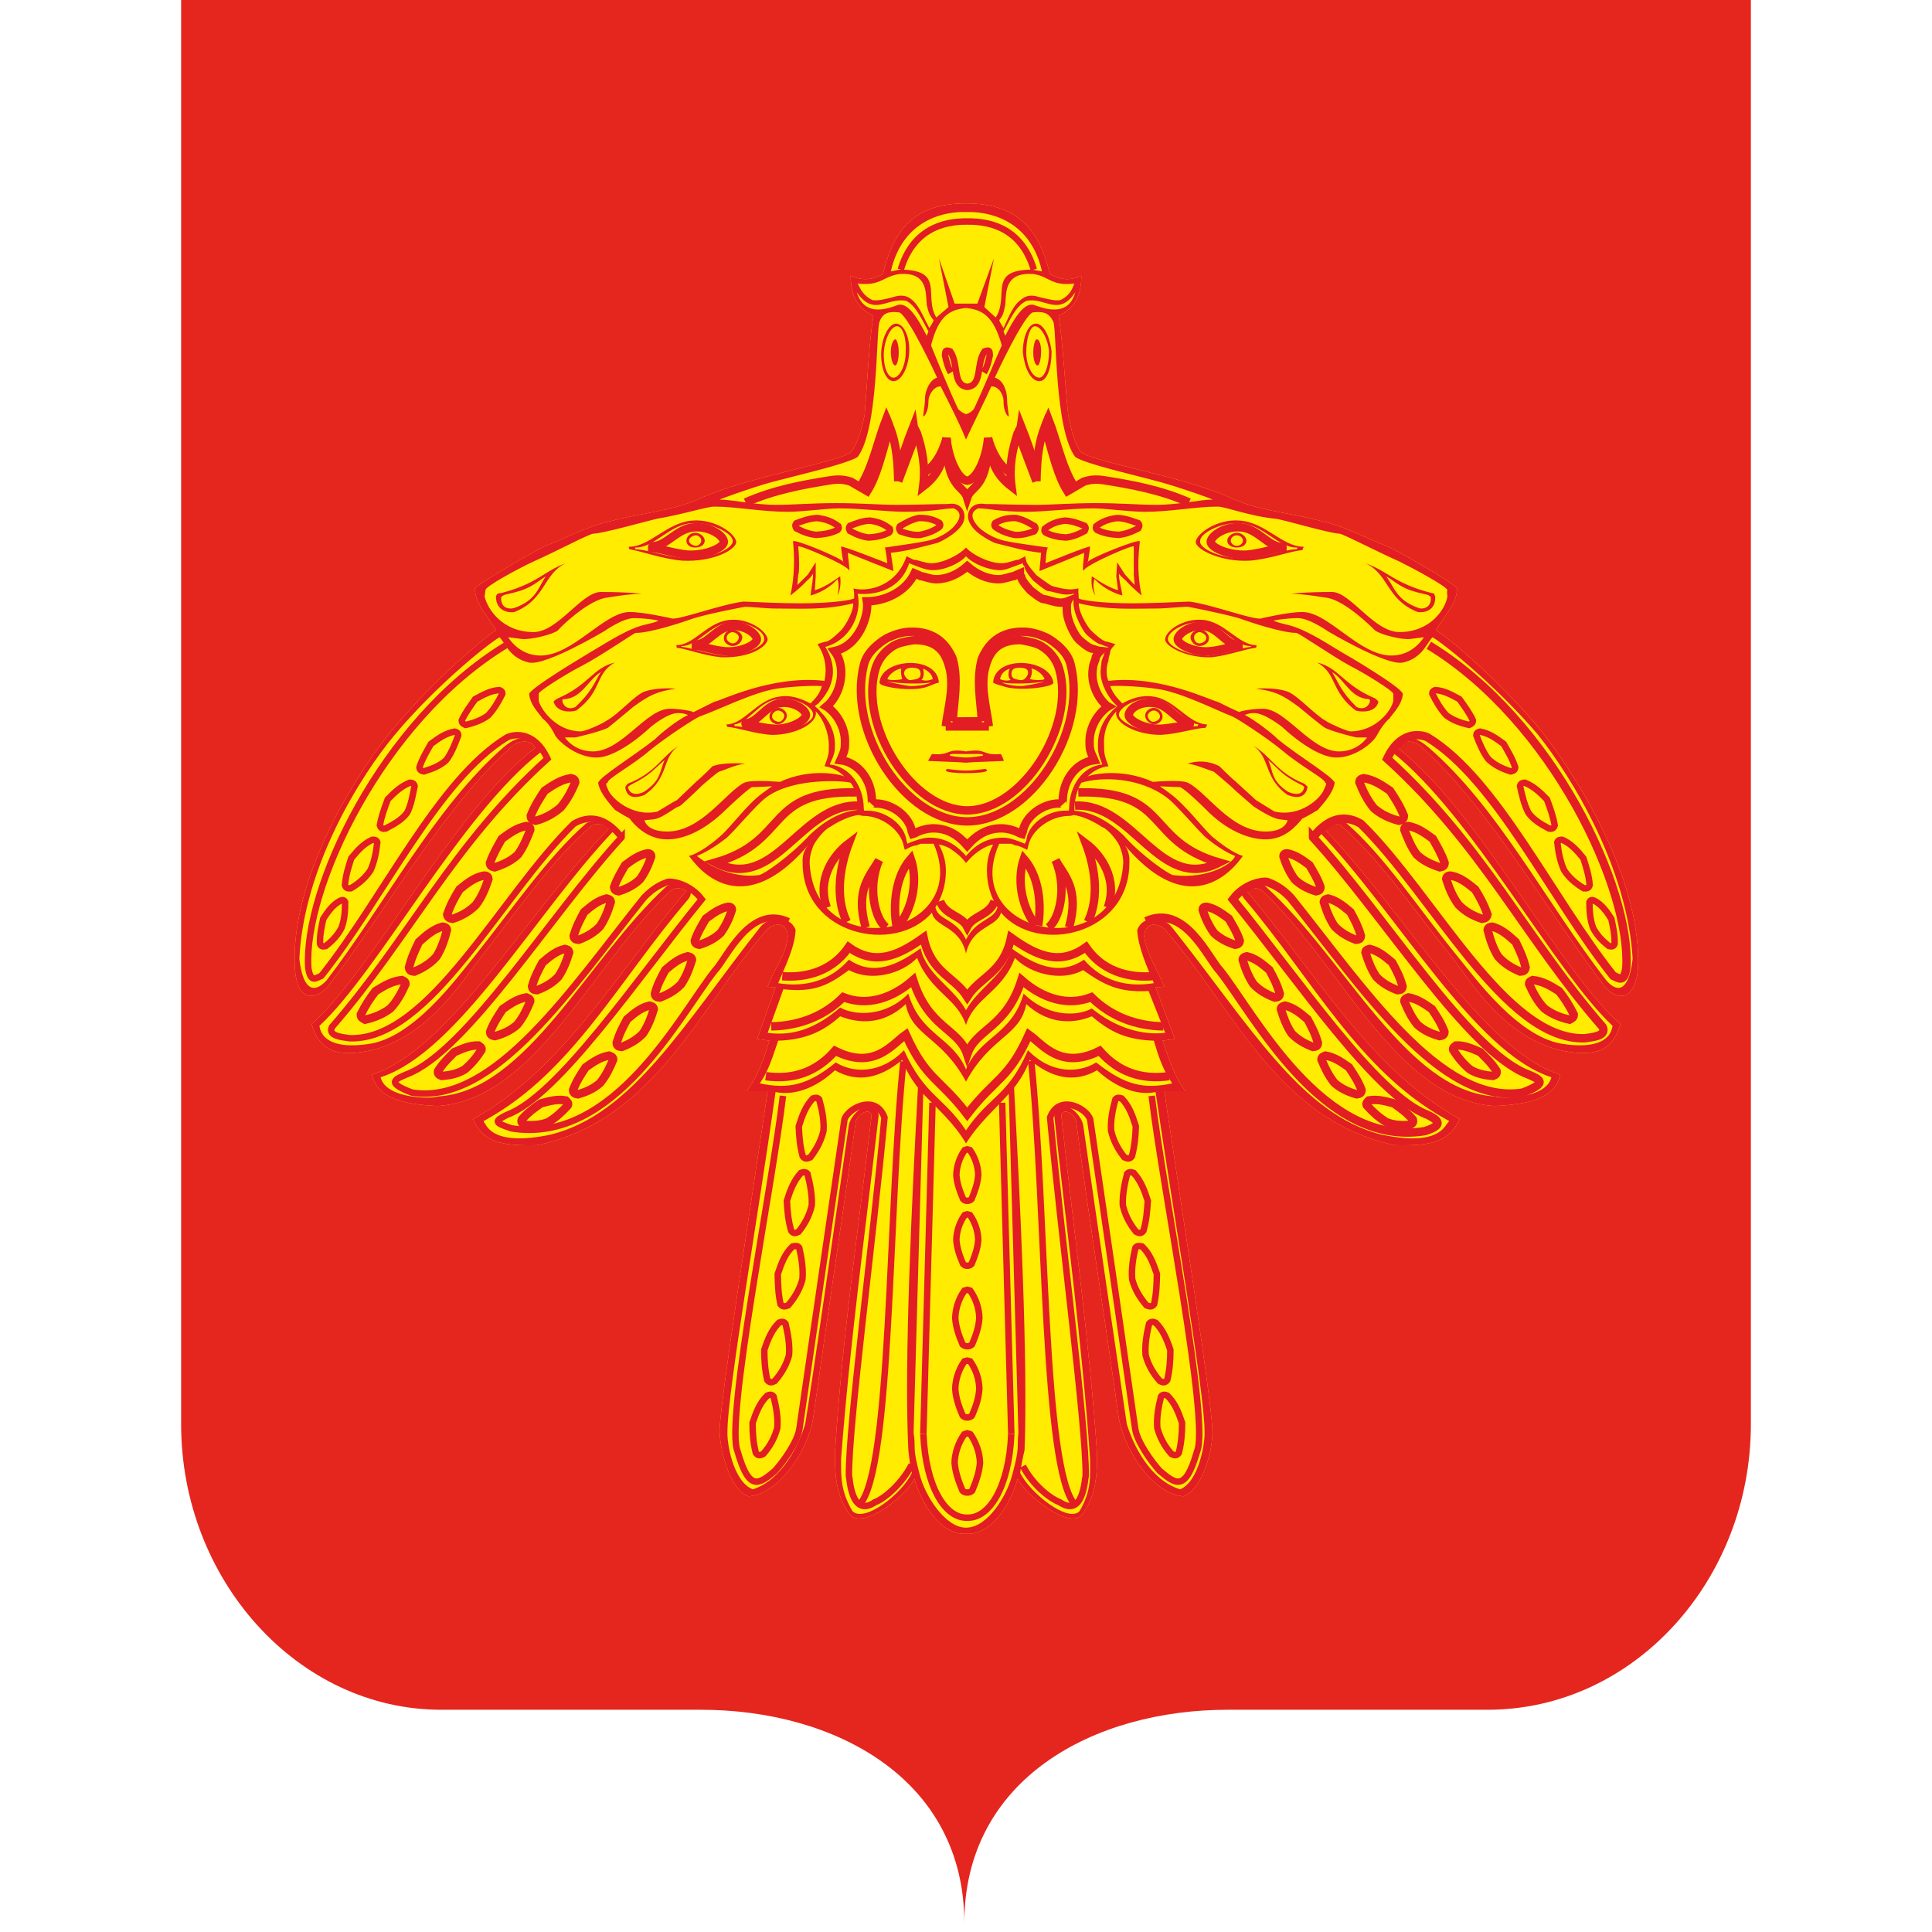 <svg width="32" height="32" viewBox="0 0 32 32" fill="none" xmlns="http://www.w3.org/2000/svg">
<path fill-rule="evenodd" clip-rule="evenodd" d="M29 0V23.59C29 26.164 27.068 28.319 24.639 28.319H20.333C18.125 28.319 15.972 29.457 15.972 31.852C15.972 29.457 13.819 28.319 11.611 28.319H7.306C4.932 28.319 3 26.164 3 23.59V0H29Z" fill="#E5261E"/>
<path fill-rule="evenodd" clip-rule="evenodd" d="M16 25.404C16.42 25.433 16.738 24.914 16.854 24.495C17.013 24.784 17.693 25.318 17.91 25.101C18.171 24.769 18.171 24.365 18.171 24.077C18.041 22.186 17.78 20.354 17.577 18.463C17.606 18.362 17.78 18.42 17.823 18.564C18.041 20.209 18.301 21.84 18.532 23.5C18.648 24.077 19.126 24.755 19.603 24.784C19.922 24.668 20.096 23.99 20.081 23.687C20.067 23.182 19.56 19.935 19.285 18.074H19.632C19.43 17.799 19.357 17.511 19.256 17.237L19.459 17.208L19.14 16.356L19.285 16.342C19.169 16.053 18.981 15.794 18.952 15.505C18.967 15.231 19.227 15.303 19.314 15.418C20.399 16.659 21.166 18.564 23.106 18.968C23.713 18.983 24.003 18.911 24.177 18.535C22.686 17.713 21.774 16.082 20.645 14.755C20.718 14.711 20.805 14.697 20.891 14.74C22.179 15.924 23.12 18.218 24.755 18.319C25.392 18.29 25.768 18.16 25.841 17.799C24.553 17.395 23.236 15.072 21.933 13.73C21.962 13.658 22.078 13.643 22.194 13.658C22.831 14.206 23.409 15.058 24.046 15.851C24.321 16.183 24.915 17.265 26 17.424C26.492 17.496 26.724 17.352 26.839 16.962C25.855 16.111 24.48 13.413 23.149 12.388C23.178 12.302 23.294 12.244 23.482 12.316C24.625 13.312 25.609 15.072 26.593 16.356C26.81 16.587 27.071 16.558 27.129 16.068C27.215 14.553 26.043 12.734 25.465 12.027C24.77 11.219 24.003 10.57 23.786 10.44C23.815 10.368 23.901 10.267 23.916 10.238C23.945 10.18 24.133 9.978 24.133 9.747C24.09 9.661 23.163 9.127 22.961 9.04C22.744 8.968 22.223 8.694 21.904 8.636C21.383 8.492 20.935 8.477 20.443 8.275C19.676 7.9 18.084 7.655 17.896 7.482C17.765 7.28 17.737 7.063 17.693 6.876C17.635 6.327 17.606 5.678 17.534 5.231C17.809 5.101 17.91 4.884 17.91 4.567C17.722 4.653 17.563 4.639 17.389 4.538C17.216 3.816 16.868 3.369 16 3.369C15.132 3.369 14.799 3.816 14.625 4.538C14.451 4.639 14.292 4.653 14.09 4.567C14.09 4.884 14.191 5.101 14.466 5.231C14.394 5.678 14.365 6.327 14.321 6.876C14.278 7.063 14.235 7.28 14.104 7.482C13.916 7.655 12.339 7.9 11.557 8.275C11.065 8.477 10.631 8.492 10.095 8.636C9.777 8.694 9.256 8.968 9.039 9.04C8.851 9.127 7.925 9.661 7.867 9.747C7.867 9.978 8.055 10.18 8.084 10.238C8.098 10.267 8.185 10.368 8.214 10.44C8.012 10.57 7.23 11.219 6.55 12.027C5.942 12.734 4.784 14.553 4.886 16.068C4.929 16.558 5.19 16.587 5.421 16.356C6.405 15.072 7.375 13.312 8.533 12.316C8.721 12.244 8.837 12.302 8.865 12.388C7.52 13.413 6.145 16.111 5.161 16.962C5.276 17.352 5.508 17.496 6 17.424C7.071 17.265 7.693 16.183 7.968 15.851C8.59 15.058 9.169 14.206 9.821 13.658C9.936 13.643 10.038 13.658 10.081 13.73C8.764 15.072 7.447 17.395 6.159 17.799C6.246 18.16 6.608 18.29 7.245 18.319C8.88 18.218 9.835 15.924 11.123 14.74C11.195 14.697 11.297 14.711 11.369 14.755C10.24 16.082 9.329 17.713 7.838 18.535C7.997 18.911 8.287 18.983 8.894 18.968C10.848 18.564 11.601 16.659 12.686 15.418C12.773 15.303 13.033 15.231 13.048 15.505C13.033 15.794 12.816 16.053 12.715 16.342L12.845 16.356L12.541 17.208L12.744 17.237C12.657 17.511 12.57 17.799 12.368 18.074H12.715C12.44 19.935 11.933 23.182 11.919 23.687C11.919 23.99 12.078 24.668 12.396 24.784C12.874 24.755 13.366 24.077 13.467 23.5C13.699 21.84 13.945 20.209 14.177 18.564C14.235 18.42 14.408 18.362 14.437 18.463C14.22 20.354 13.945 22.186 13.829 24.077C13.829 24.365 13.829 24.769 14.09 25.101C14.321 25.318 15.001 24.784 15.146 24.495C15.262 24.914 15.595 25.433 16 25.404Z" fill="#FFEC00"/>
<path fill-rule="evenodd" clip-rule="evenodd" d="M16 25.404C16.42 25.433 16.738 24.914 16.854 24.495C17.013 24.784 17.693 25.318 17.91 25.101C18.171 24.769 18.171 24.365 18.171 24.077C18.041 22.186 17.78 20.354 17.577 18.463C17.606 18.362 17.78 18.42 17.823 18.564C18.041 20.209 18.301 21.84 18.532 23.5C18.648 24.077 19.126 24.755 19.603 24.784C19.922 24.668 20.096 23.99 20.081 23.687C20.067 23.182 19.56 19.935 19.285 18.074H19.632C19.43 17.799 19.357 17.511 19.256 17.237L19.459 17.208L19.14 16.356L19.285 16.342C19.169 16.053 18.981 15.794 18.952 15.505C18.967 15.231 19.227 15.303 19.314 15.418C20.399 16.66 21.166 18.564 23.105 18.968C23.713 18.983 24.003 18.911 24.177 18.535C22.686 17.713 21.774 16.082 20.645 14.755C20.718 14.711 20.805 14.697 20.891 14.74C22.179 15.924 23.12 18.218 24.755 18.319C25.392 18.29 25.768 18.16 25.841 17.799C24.553 17.395 23.236 15.072 21.933 13.73C21.962 13.658 22.078 13.643 22.194 13.658C22.831 14.206 23.41 15.058 24.046 15.851C24.321 16.183 24.915 17.265 26 17.424C26.492 17.496 26.724 17.352 26.839 16.962C25.855 16.111 24.48 13.413 23.149 12.388C23.178 12.302 23.294 12.244 23.482 12.316C24.625 13.312 25.609 15.072 26.593 16.356C26.81 16.587 27.071 16.558 27.129 16.068C27.215 14.553 26.043 12.734 25.464 12.027C24.77 11.219 24.003 10.57 23.786 10.44C23.815 10.368 23.901 10.267 23.916 10.238C23.945 10.18 24.133 9.978 24.133 9.747C24.09 9.661 23.163 9.127 22.961 9.04C22.744 8.968 22.223 8.694 21.904 8.636C21.383 8.492 20.935 8.477 20.443 8.275C19.676 7.9 18.084 7.655 17.896 7.482C17.765 7.28 17.737 7.063 17.693 6.876C17.635 6.327 17.606 5.678 17.534 5.231C17.809 5.101 17.91 4.884 17.91 4.567C17.722 4.653 17.563 4.639 17.389 4.538C17.216 3.816 16.868 3.369 16 3.369C15.132 3.369 14.799 3.816 14.625 4.538C14.451 4.639 14.292 4.653 14.09 4.567C14.09 4.884 14.191 5.101 14.466 5.231C14.394 5.678 14.365 6.327 14.321 6.876C14.278 7.063 14.235 7.28 14.104 7.482C13.916 7.655 12.339 7.9 11.557 8.275C11.065 8.477 10.631 8.492 10.095 8.636C9.777 8.694 9.256 8.968 9.039 9.04C8.851 9.127 7.925 9.661 7.867 9.747C7.867 9.978 8.055 10.18 8.084 10.238C8.098 10.267 8.185 10.368 8.214 10.44C8.012 10.57 7.23 11.219 6.55 12.027C5.942 12.734 4.784 14.553 4.886 16.068C4.929 16.558 5.19 16.587 5.421 16.356C6.405 15.072 7.375 13.312 8.533 12.316C8.721 12.244 8.837 12.302 8.865 12.388C7.52 13.413 6.145 16.111 5.161 16.962C5.276 17.352 5.508 17.496 6 17.424C7.071 17.265 7.693 16.183 7.968 15.851C8.59 15.058 9.169 14.206 9.821 13.658C9.936 13.643 10.038 13.658 10.081 13.73C8.764 15.072 7.447 17.395 6.159 17.799C6.246 18.16 6.608 18.29 7.245 18.319C8.88 18.218 9.835 15.924 11.123 14.74C11.195 14.697 11.297 14.711 11.369 14.755C10.24 16.082 9.329 17.713 7.838 18.535C7.997 18.911 8.287 18.983 8.894 18.968C10.848 18.564 11.601 16.66 12.686 15.418C12.773 15.303 13.033 15.231 13.048 15.505C13.033 15.794 12.816 16.053 12.715 16.342L12.845 16.356L12.541 17.208L12.744 17.237C12.657 17.511 12.57 17.799 12.368 18.074H12.715C12.44 19.935 11.933 23.182 11.919 23.687C11.919 23.99 12.078 24.668 12.396 24.784C12.874 24.755 13.366 24.077 13.467 23.5C13.699 21.84 13.945 20.209 14.177 18.564C14.235 18.42 14.408 18.362 14.437 18.463C14.22 20.354 13.945 22.186 13.829 24.077C13.829 24.365 13.829 24.769 14.09 25.101C14.321 25.318 15.001 24.784 15.146 24.495C15.262 24.914 15.595 25.433 16 25.404ZM16 5.029H15.812L15.551 4.278L15.71 5.086L15.508 5.259C15.291 4.899 15.667 4.466 14.9 4.466L14.755 4.495C14.958 3.6 15.696 3.499 16 3.513C16.318 3.499 17.056 3.6 17.259 4.495L17.1 4.466C16.347 4.466 16.724 4.899 16.492 5.259L16.304 5.086L16.463 4.278L16.188 5.029H16ZM16 7.28C16.145 6.962 16.275 6.717 16.42 6.399C16.55 6.399 16.622 6.544 16.622 6.645C16.622 6.847 16.709 6.919 16.709 6.89C16.709 6.861 16.68 6.717 16.68 6.601C16.68 6.515 16.637 6.298 16.477 6.255C16.477 6.255 16.97 5.187 17.114 5.173C17.273 5.158 17.375 5.173 17.447 5.332C17.505 5.476 17.462 7.106 17.809 7.568C17.968 7.684 18.808 7.871 19.227 7.987C19.589 8.088 20.11 8.275 20.081 8.275C19.864 8.275 19.531 8.362 19.14 8.362C18.88 8.362 18.561 8.333 18.142 8.333C17.765 8.333 17.418 8.362 17.143 8.362C16.796 8.362 16.521 8.348 16.318 8.348C16.072 8.304 15.971 8.521 16.072 8.679C16.159 8.853 16.477 8.997 16.492 8.997C16.68 9.04 16.955 9.127 17.244 9.156L17.216 9.459C17.216 9.459 17.968 9.156 17.954 9.156C17.968 9.156 17.91 9.502 17.954 9.444C17.983 9.358 18.808 8.997 18.779 9.055C18.779 9.055 18.779 9.199 18.779 9.329C18.779 9.387 18.779 9.516 18.779 9.516L18.793 9.69L18.634 9.516L18.504 9.314L18.489 9.545L18.518 9.776C18.373 9.733 18.229 9.646 18.084 9.545C18.069 9.661 18.084 9.776 18.142 9.863C18.113 9.776 18.098 9.69 18.127 9.589C18.33 9.805 18.59 9.863 18.59 9.863C18.576 9.747 18.532 9.617 18.532 9.502C18.532 9.502 18.576 9.56 18.648 9.617C18.764 9.747 18.909 9.863 18.909 9.863C18.808 9.415 18.88 8.997 18.88 8.968C18.88 8.91 18.012 9.257 18.012 9.314C18.012 9.372 18.055 9.098 18.055 9.055C18.055 9.026 17.317 9.329 17.317 9.329C17.317 9.329 17.331 9.069 17.36 9.069C17.36 9.069 16.825 8.997 16.695 8.968C16.42 8.925 16.232 8.752 16.232 8.752C16.232 8.752 15.971 8.521 16.203 8.42C16.376 8.42 16.55 8.477 17.013 8.477C17.288 8.477 17.765 8.42 18.113 8.42C18.315 8.42 18.692 8.477 18.967 8.477C19.386 8.477 19.806 8.391 20.168 8.391C20.298 8.391 20.689 8.55 21.137 8.593C21.253 8.607 22.035 8.838 22.179 8.838C22.237 8.838 22.787 9.127 23.178 9.3C23.41 9.415 23.974 9.718 23.974 9.776C23.959 9.791 23.974 9.877 23.974 9.877C23.945 10.079 23.699 10.469 23.178 10.469C22.758 10.469 22.367 9.805 22.064 9.805C21.601 9.805 21.383 9.834 21.383 9.834C21.586 9.834 22.006 9.906 22.006 9.906C22.31 9.978 22.715 10.382 22.773 10.44C22.86 10.512 23.221 10.599 23.352 10.584L23.583 10.555C23.583 10.555 23.41 10.858 23.048 10.858C22.512 10.858 22.006 10.137 21.572 10.137C21.326 10.137 20.92 10.238 20.906 10.238C20.819 10.296 20.11 10.021 19.705 9.964C19.372 9.978 19.024 9.993 18.75 9.993C18.229 9.993 17.852 9.935 17.867 9.906C17.867 9.834 17.852 9.776 17.867 9.747C17.838 9.747 17.794 9.762 17.737 9.762C17.635 9.762 17.52 9.733 17.418 9.704C17.346 9.661 17.172 9.531 17.172 9.531C17.172 9.531 16.998 9.343 16.998 9.286C16.998 9.271 16.984 9.271 16.984 9.213C16.955 9.228 16.868 9.271 16.868 9.271C16.81 9.271 16.695 9.329 16.593 9.329C16.376 9.329 16.101 9.184 16 9.069C15.899 9.184 15.624 9.329 15.421 9.329C15.32 9.329 15.204 9.271 15.132 9.271C15.132 9.271 15.045 9.228 15.016 9.213C14.842 9.718 14.379 9.805 14.133 9.747C14.148 9.776 14.148 9.834 14.148 9.906C14.148 9.935 13.786 9.993 13.25 9.993C12.975 9.993 12.643 9.978 12.31 9.964C11.89 10.021 11.181 10.296 11.109 10.238C11.094 10.238 10.674 10.137 10.428 10.137C10.009 10.137 9.488 10.858 8.952 10.858C8.59 10.858 8.417 10.555 8.417 10.555L8.648 10.584C8.779 10.599 9.155 10.512 9.242 10.44C9.285 10.382 9.705 9.978 10.009 9.906C10.009 9.906 10.414 9.834 10.631 9.834C10.631 9.834 10.399 9.805 9.951 9.805C9.632 9.805 9.242 10.469 8.837 10.469C8.316 10.469 8.07 10.079 8.026 9.877C8.026 9.877 8.041 9.791 8.041 9.776C8.026 9.718 8.59 9.415 8.837 9.3C9.227 9.127 9.763 8.838 9.835 8.838C9.98 8.838 10.747 8.622 10.877 8.593C11.311 8.521 11.702 8.391 11.832 8.391C12.194 8.391 12.614 8.477 13.048 8.477C13.308 8.477 13.684 8.42 13.902 8.42C14.249 8.42 14.712 8.477 14.987 8.477C15.464 8.477 15.624 8.42 15.797 8.42C16.029 8.521 15.768 8.752 15.768 8.752C15.768 8.752 15.595 8.925 15.305 8.968C15.175 8.997 14.654 9.069 14.654 9.069C14.669 9.069 14.697 9.329 14.697 9.329C14.697 9.329 13.931 9.026 13.931 9.055C13.931 9.098 13.974 9.372 13.974 9.314C13.974 9.257 13.135 8.91 13.135 8.968C13.135 8.997 13.193 9.415 13.091 9.863C13.091 9.863 13.25 9.747 13.366 9.617C13.438 9.56 13.467 9.502 13.467 9.502C13.467 9.617 13.438 9.747 13.424 9.863C13.424 9.863 13.684 9.805 13.873 9.589C13.902 9.69 13.887 9.776 13.873 9.863C13.916 9.776 13.931 9.661 13.916 9.545C13.771 9.646 13.641 9.733 13.496 9.776L13.511 9.545V9.314L13.381 9.516L13.207 9.69L13.221 9.516C13.236 9.502 13.236 9.387 13.236 9.329C13.236 9.199 13.221 9.055 13.221 9.055C13.193 8.997 14.032 9.358 14.061 9.444C14.09 9.502 14.032 9.156 14.046 9.156C14.032 9.156 14.799 9.459 14.799 9.459L14.755 9.156C15.045 9.127 15.334 9.04 15.508 8.997C15.537 8.997 15.841 8.853 15.942 8.679C16.029 8.521 15.942 8.304 15.696 8.348C15.493 8.348 15.204 8.362 14.857 8.362C14.582 8.362 14.235 8.333 13.858 8.333C13.438 8.333 13.135 8.362 12.86 8.362C12.483 8.362 12.136 8.275 11.919 8.275C11.905 8.275 12.411 8.088 12.773 7.987C13.207 7.871 14.032 7.684 14.206 7.568C14.553 7.106 14.509 5.476 14.567 5.332C14.625 5.173 14.726 5.158 14.886 5.173C15.03 5.187 15.522 6.255 15.522 6.255C15.378 6.298 15.32 6.515 15.32 6.601C15.32 6.717 15.291 6.861 15.291 6.89C15.291 6.919 15.378 6.847 15.378 6.645C15.378 6.544 15.464 6.399 15.58 6.399C15.739 6.717 15.87 6.962 16 7.28ZM16 6.861C15.928 6.832 15.899 6.803 15.87 6.775C15.725 6.472 15.508 5.938 15.421 5.721C15.551 5.202 15.754 5.13 16 5.101C16.246 5.13 16.449 5.202 16.593 5.721C16.492 5.938 16.275 6.472 16.13 6.775C16.101 6.803 16.087 6.832 16 6.861ZM17.794 4.697C17.751 4.812 17.708 4.899 17.563 4.971C17.462 4.985 17.375 4.956 17.244 4.928C17.143 4.899 17.042 4.87 16.941 4.942C16.782 5.043 16.724 5.216 16.622 5.433C16.593 5.389 16.564 5.346 16.55 5.303C16.622 5.216 16.622 5.173 16.651 5.043C16.666 4.812 16.651 4.509 17.114 4.538C17.389 4.581 17.404 4.74 17.794 4.697ZM14.206 4.697C14.596 4.74 14.611 4.581 14.9 4.538C15.349 4.509 15.334 4.812 15.349 5.043C15.378 5.173 15.392 5.216 15.464 5.303C15.45 5.346 15.421 5.389 15.392 5.433C15.276 5.216 15.219 5.043 15.074 4.942C14.973 4.87 14.857 4.899 14.77 4.928C14.64 4.956 14.553 4.985 14.451 4.971C14.307 4.899 14.263 4.812 14.206 4.697ZM16.651 5.562L16.622 5.49C16.782 5.187 16.854 5.057 16.998 4.985C17.302 4.913 17.534 5.259 17.809 4.841C17.708 5.216 17.375 5.144 17.143 5.057C16.97 4.985 16.796 5.274 16.651 5.562ZM15.349 5.562C15.204 5.274 15.03 4.985 14.857 5.057C14.625 5.144 14.307 5.216 14.191 4.841C14.48 5.259 14.697 4.913 15.016 4.985C15.146 5.057 15.219 5.187 15.378 5.49L15.349 5.562ZM17.216 6.313C17.071 6.313 16.97 6.096 16.941 5.837C16.941 5.591 17.027 5.36 17.158 5.36C17.288 5.36 17.389 5.577 17.418 5.822C17.418 6.082 17.346 6.313 17.216 6.313ZM17.216 6.255C17.1 6.255 16.998 6.053 16.998 5.837C16.998 5.62 17.056 5.404 17.143 5.404C17.244 5.404 17.36 5.62 17.375 5.822C17.375 6.053 17.302 6.255 17.216 6.255ZM14.799 6.313C14.669 6.313 14.582 6.082 14.596 5.822C14.611 5.577 14.726 5.36 14.842 5.36C14.973 5.36 15.074 5.591 15.059 5.837C15.045 6.096 14.929 6.313 14.799 6.313ZM14.799 6.255C14.697 6.255 14.625 6.053 14.64 5.822C14.654 5.62 14.755 5.404 14.857 5.404C14.958 5.404 15.016 5.62 15.001 5.837C15.001 6.053 14.9 6.255 14.799 6.255ZM16.796 18.016C16.897 17.886 16.998 17.727 17.056 17.554C17.418 17.857 17.794 17.944 18.171 17.727C18.431 17.973 18.808 18.16 19.14 18.088C19.415 19.978 19.951 23.052 19.951 23.701C19.965 23.875 19.864 24.538 19.546 24.668C19.039 24.51 18.764 23.918 18.663 23.586C18.532 22.691 18.171 20.253 17.939 18.622C17.867 18.362 17.491 18.146 17.462 18.478C17.664 20.368 17.925 22.258 18.055 24.163C18.055 24.437 18.084 24.683 17.881 25.029C17.693 25.231 17.056 24.726 16.897 24.394C16.912 24.293 16.941 24.134 16.97 24.019C17.027 22.561 16.897 19.877 16.796 18.016ZM16 25.303C15.653 25.303 15.32 24.769 15.233 24.423C15.103 23.947 15.175 23.99 15.132 23.73L15.291 18.117C15.522 18.362 15.797 18.593 16 18.939C16.217 18.593 16.492 18.362 16.709 18.117L16.868 23.73C16.839 23.99 16.897 23.947 16.767 24.423C16.68 24.769 16.362 25.303 16 25.303ZM15.204 18.016C15.103 19.877 14.973 22.561 15.045 24.019C15.059 24.134 15.074 24.293 15.103 24.394C14.958 24.726 14.321 25.231 14.119 25.029C13.916 24.683 13.931 24.437 13.931 24.163C14.075 22.258 14.336 20.368 14.553 18.478C14.524 18.146 14.133 18.362 14.061 18.622C13.829 20.253 13.482 22.691 13.337 23.586C13.236 23.918 12.961 24.51 12.469 24.668C12.136 24.538 12.035 23.875 12.049 23.701C12.049 23.052 12.585 19.978 12.845 18.088C13.207 18.16 13.569 17.973 13.829 17.727C14.206 17.944 14.582 17.857 14.944 17.554C15.001 17.727 15.103 17.886 15.204 18.016ZM19.111 17.237C19.184 17.482 19.256 17.713 19.415 17.944C18.938 18.045 18.634 17.973 18.156 17.597C17.881 17.771 17.418 17.799 17.027 17.395C16.695 18.16 16.376 18.16 16 18.723C15.624 18.16 15.32 18.16 14.973 17.395C14.582 17.799 14.119 17.771 13.844 17.597C13.381 17.973 13.062 18.045 12.585 17.944C12.744 17.713 12.802 17.482 12.889 17.237C13.308 17.222 13.612 17.107 13.916 16.833C14.206 16.948 14.625 16.991 15.001 16.631C15.103 17.165 15.595 17.165 16 17.915C16.405 17.165 16.897 17.165 16.998 16.631C17.389 16.991 17.809 16.948 18.084 16.833C18.402 17.107 18.677 17.222 19.111 17.237ZM16 17.713C15.768 17.165 15.248 17.15 15.045 16.457C14.683 16.833 14.177 16.833 13.916 16.688C13.511 17.035 13.135 17.165 12.715 17.107L12.975 16.385C13.496 16.443 13.728 16.313 14.061 16.068C14.437 16.27 14.944 16.125 15.19 15.866C15.421 16.443 15.841 16.515 16 16.977C16.145 16.515 16.593 16.443 16.81 15.866C17.056 16.125 17.577 16.27 17.939 16.068C18.287 16.313 18.532 16.443 19.024 16.414L19.299 17.107C18.938 17.15 18.489 17.035 18.084 16.703C17.823 16.847 17.331 16.833 16.955 16.457C16.753 17.15 16.232 17.165 16 17.713ZM16 16.732C15.783 16.342 15.349 16.154 15.248 15.707C14.886 15.967 14.48 16.183 14.061 15.895C13.742 16.255 13.323 16.356 12.889 16.284C13.004 16.01 13.164 15.693 13.178 15.404C13.091 15.159 12.744 15.173 12.599 15.346C11.326 16.962 10.472 18.463 9.111 18.795C8.692 18.882 8.2 18.911 8.041 18.622C8.041 18.622 8.012 18.593 8.012 18.564C8.026 18.564 8.07 18.535 8.07 18.535C9.488 17.742 10.269 16.212 11.383 14.913C11.601 14.668 11.152 14.553 11.022 14.697C9.734 15.88 8.721 18.074 7.259 18.16C7.143 18.203 6.391 18.203 6.304 17.843C7.592 17.424 8.865 15.13 10.153 13.773C10.153 13.687 9.864 13.557 9.719 13.629C9.082 14.177 8.475 15.072 7.838 15.866C7.577 16.183 6.839 17.208 6.087 17.294C5.696 17.352 5.334 17.294 5.291 16.991C6.275 16.082 7.621 13.499 8.952 12.46C8.837 12.172 8.619 12.143 8.344 12.374C7.201 13.369 6.391 14.957 5.407 16.241C5.19 16.472 5.016 16.385 4.958 15.88C5.03 14.38 5.942 12.879 6.55 12.157C7.216 11.364 8.055 10.685 8.272 10.555C8.359 10.627 8.431 10.902 8.764 10.974C9.039 11.032 10.009 10.454 10.009 10.454C10.009 10.454 10.313 10.238 10.501 10.238C10.66 10.238 10.892 10.267 10.906 10.281C10.848 10.31 10.776 10.325 10.718 10.339C10.428 10.397 10.124 10.599 9.806 10.786C9.69 10.858 8.808 11.378 8.764 11.493C8.779 11.695 8.981 11.868 8.981 11.897C8.981 11.897 9.097 11.97 9.198 12.186C9.285 12.316 9.575 12.547 9.878 12.547C10.255 12.547 10.776 12.042 10.776 12.042C10.776 12.042 11.051 11.811 11.224 11.811C11.355 11.811 11.369 11.84 11.398 11.84C11.195 11.941 10.949 12.143 10.848 12.244C10.501 12.518 9.936 12.864 9.907 12.965C9.936 13.167 10.182 13.398 10.182 13.413C10.182 13.413 10.37 13.528 10.428 13.557C10.501 13.658 10.718 13.903 11.051 13.903C11.326 13.903 11.673 13.759 12.035 13.398C12.035 13.398 12.368 13.081 12.454 13.037C12.541 13.037 12.787 13.023 12.787 13.023C12.744 13.052 12.628 13.138 12.628 13.138C12.368 13.326 12.107 13.701 11.919 13.86C11.586 14.149 11.412 14.177 11.412 14.177C11.427 14.177 12.165 15.418 13.381 14.004C13.279 14.134 13.294 14.25 13.294 14.293C13.294 15.491 14.828 15.822 15.436 15.115C15.479 15.361 15.899 15.332 16 15.794C16.101 15.332 16.521 15.361 16.579 15.115C17.172 15.822 18.706 15.491 18.706 14.293C18.706 14.25 18.721 14.134 18.634 14.004C19.835 15.418 20.573 14.177 20.587 14.177C20.587 14.177 20.428 14.149 20.081 13.86C19.907 13.701 19.632 13.326 19.372 13.138C19.372 13.138 19.256 13.052 19.213 13.023C19.227 13.023 19.473 13.037 19.546 13.037C19.647 13.081 19.965 13.398 19.965 13.398C20.312 13.759 20.689 13.903 20.964 13.903C21.297 13.903 21.485 13.658 21.572 13.557C21.644 13.528 21.832 13.413 21.832 13.413C21.832 13.398 22.078 13.167 22.107 12.965C22.078 12.864 21.499 12.518 21.166 12.244C21.065 12.143 20.805 11.941 20.616 11.84C20.645 11.84 20.66 11.811 20.776 11.811C20.949 11.811 21.239 12.042 21.239 12.042C21.239 12.042 21.76 12.547 22.136 12.547C22.44 12.547 22.729 12.316 22.802 12.186C22.917 11.97 23.019 11.897 23.019 11.897C23.019 11.868 23.221 11.695 23.236 11.493C23.207 11.378 22.324 10.858 22.194 10.786C21.89 10.599 21.572 10.397 21.282 10.339C21.224 10.325 21.166 10.31 21.094 10.281C21.123 10.267 21.34 10.238 21.499 10.238C21.687 10.238 21.991 10.454 21.991 10.454C21.991 10.454 22.961 11.032 23.236 10.974C23.569 10.902 23.641 10.627 23.728 10.555C23.945 10.685 24.784 11.364 25.464 12.157C26.043 12.879 26.955 14.38 27.042 15.88C26.984 16.385 26.81 16.472 26.608 16.241C25.609 14.957 24.813 13.369 23.655 12.374C23.381 12.143 23.178 12.172 23.062 12.46C24.379 13.499 25.739 16.082 26.709 16.991C26.666 17.294 26.304 17.352 25.913 17.294C25.161 17.208 24.422 16.183 24.162 15.866C23.511 15.072 22.932 14.177 22.295 13.629C22.136 13.557 21.846 13.687 21.846 13.773C23.149 15.13 24.408 17.424 25.696 17.843C25.609 18.203 24.857 18.203 24.755 18.16C23.294 18.074 22.281 15.88 20.978 14.697C20.848 14.553 20.399 14.668 20.631 14.913C21.731 16.212 22.512 17.742 23.945 18.535C23.945 18.535 23.988 18.564 24.003 18.564C23.988 18.593 23.959 18.622 23.959 18.622C23.786 18.911 23.323 18.882 22.889 18.795C21.543 18.463 20.689 16.962 19.401 15.346C19.256 15.173 18.923 15.159 18.836 15.404C18.851 15.693 18.996 16.01 19.111 16.284C18.677 16.356 18.258 16.255 17.954 15.895C17.534 16.183 17.114 15.967 16.753 15.707C16.651 16.154 16.217 16.342 16 16.732ZM11.485 11.796C11.485 11.782 11.268 11.739 11.094 11.739C10.703 11.739 10.298 12.446 9.821 12.446C9.502 12.446 9.357 12.215 9.357 12.215H9.517C9.546 12.215 9.951 12.114 10.067 12.056C10.124 12.013 10.486 11.71 10.486 11.71C10.761 11.508 10.892 11.45 11.195 11.407C11.195 11.407 10.906 11.378 10.689 11.45C10.53 11.493 10.24 11.84 10.038 11.941C10.009 11.97 9.705 12.114 9.618 12.114C9.227 12.114 8.967 11.768 8.923 11.609C8.923 11.609 8.923 11.522 8.923 11.493C8.909 11.45 9.43 11.133 9.632 11.031C9.965 10.858 10.501 10.483 10.53 10.483C10.776 10.483 11.297 10.31 11.499 10.238C11.789 10.151 12.339 10.05 12.339 10.05C12.454 10.05 12.686 10.079 12.831 10.079C13.308 10.079 13.656 10.108 14.133 9.993C14.133 10.166 13.96 10.425 13.916 10.454C13.916 10.454 13.742 10.627 13.684 10.627C13.67 10.627 13.569 10.656 13.54 10.671C13.67 10.858 13.699 11.075 13.656 11.277C12.773 11.176 11.905 11.623 11.832 11.623C11.745 11.666 11.601 11.739 11.485 11.796ZM20.53 11.796C20.399 11.739 20.255 11.666 20.168 11.623C20.096 11.623 19.227 11.176 18.359 11.277C18.33 11.219 18.33 11.147 18.33 11.104C18.33 11.032 18.344 10.988 18.359 10.945C18.359 10.887 18.388 10.829 18.388 10.801C18.388 10.757 18.446 10.7 18.475 10.671C18.431 10.656 18.344 10.627 18.33 10.627C18.258 10.627 18.084 10.454 18.084 10.454C18.041 10.425 17.867 10.166 17.867 9.993C18.359 10.108 18.706 10.079 19.155 10.079C19.314 10.079 19.546 10.05 19.676 10.05C19.676 10.05 20.211 10.151 20.515 10.238C20.718 10.31 21.239 10.483 21.47 10.483C21.514 10.483 22.049 10.858 22.367 11.031C22.57 11.133 23.091 11.45 23.077 11.493C23.077 11.522 23.077 11.609 23.077 11.609C23.048 11.768 22.787 12.114 22.367 12.114C22.31 12.114 21.991 11.97 21.962 11.941C21.774 11.84 21.47 11.493 21.311 11.45C21.094 11.378 20.805 11.407 20.805 11.407C21.123 11.45 21.239 11.508 21.514 11.71C21.514 11.71 21.875 12.013 21.948 12.056C22.064 12.114 22.44 12.215 22.483 12.215H22.642C22.642 12.215 22.498 12.446 22.179 12.446C21.716 12.446 21.297 11.739 20.92 11.739C20.732 11.739 20.515 11.782 20.53 11.796ZM16 14.177C15.826 13.975 15.638 13.874 15.392 13.874C15.276 13.874 15.132 13.932 15.059 13.961L15.03 13.975L15.016 13.932C14.987 13.658 14.669 13.427 14.365 13.427C14.336 13.427 14.307 13.427 14.307 13.427C14.321 13.413 14.307 13.413 14.307 13.398C14.307 13.008 14.061 12.691 13.742 12.662C13.829 12.475 13.829 12.446 13.829 12.33C13.829 12.114 13.728 11.926 13.598 11.796C13.554 11.739 13.525 11.724 13.496 11.695L13.554 11.652C13.829 11.364 13.873 11.046 13.67 10.714C14.09 10.599 14.278 10.166 14.206 9.834C14.48 9.863 14.915 9.776 15.059 9.329C15.175 9.372 15.32 9.444 15.45 9.444C15.653 9.444 15.899 9.329 16 9.213C16.101 9.329 16.362 9.444 16.564 9.444C16.666 9.444 16.767 9.387 16.825 9.372C16.825 9.372 16.897 9.343 16.941 9.329C16.941 9.372 16.97 9.372 16.97 9.387C16.97 9.459 17.114 9.617 17.114 9.617C17.114 9.617 17.317 9.791 17.36 9.791C17.418 9.791 17.563 9.848 17.664 9.848C17.722 9.848 17.765 9.834 17.794 9.834C17.765 9.863 17.78 9.935 17.78 9.978C17.78 10.18 17.939 10.454 17.997 10.512C17.997 10.512 18.171 10.671 18.229 10.671C18.243 10.671 18.315 10.714 18.359 10.714C18.33 10.743 18.287 10.815 18.287 10.829C18.287 10.858 18.243 10.931 18.243 10.974C18.243 11.003 18.229 11.075 18.229 11.133C18.229 11.335 18.359 11.551 18.46 11.652L18.504 11.695C18.489 11.724 18.446 11.739 18.402 11.796C18.272 11.926 18.185 12.114 18.185 12.33C18.185 12.446 18.185 12.475 18.258 12.662C17.939 12.691 17.708 13.008 17.708 13.398C17.708 13.413 17.693 13.413 17.708 13.427C17.708 13.427 17.664 13.427 17.635 13.427C17.346 13.427 17.013 13.658 16.998 13.932L16.97 13.975L16.941 13.961C16.868 13.932 16.724 13.874 16.622 13.874C16.362 13.874 16.174 13.975 16 14.177ZM13.988 12.864C13.96 12.835 13.438 12.706 12.918 12.951C12.918 12.951 12.44 12.908 12.324 12.965C12.02 13.124 11.615 13.773 11.051 13.773C10.703 13.773 10.674 13.586 10.674 13.586L10.819 13.571C10.978 13.557 11.195 13.355 11.253 13.355C11.268 13.355 11.543 13.095 11.63 13.008C11.716 12.936 11.876 12.792 11.919 12.778C12.02 12.749 12.15 12.677 12.339 12.648C12.339 12.648 11.991 12.619 11.803 12.691C11.803 12.691 11.601 12.893 11.543 12.936L11.21 13.254C11.195 13.254 10.892 13.441 10.892 13.441C10.472 13.543 10.11 13.211 10.067 13.066C10.067 13.066 10.009 12.965 10.067 12.965C10.038 12.908 10.457 12.691 10.761 12.431C11.022 12.215 11.514 11.897 11.586 11.868C11.876 11.768 12.483 11.464 12.86 11.407C13.033 11.378 13.438 11.349 13.612 11.364C13.583 11.479 13.511 11.566 13.424 11.652C13.265 11.566 13.091 11.508 12.918 11.537C12.541 11.58 12.324 11.998 12.035 11.998C12.02 11.998 12.049 12.027 12.049 12.042C12.194 12.042 12.498 12.157 12.787 12.172C13.193 12.172 13.554 11.97 13.511 11.782C13.641 11.912 13.728 12.143 13.728 12.345C13.728 12.475 13.728 12.504 13.656 12.691C13.771 12.706 13.887 12.763 13.988 12.864ZM12.165 12.027V11.998C12.411 11.97 12.57 11.609 12.889 11.58C13.164 11.537 13.482 11.71 13.467 11.84C13.482 11.941 13.178 12.114 12.802 12.128C12.556 12.114 12.31 12.027 12.165 12.027ZM18.59 11.652C18.504 11.566 18.431 11.479 18.388 11.364C18.561 11.349 18.967 11.378 19.14 11.407C19.531 11.45 20.153 11.768 20.414 11.868C20.486 11.897 20.978 12.215 21.239 12.431C21.543 12.691 21.962 12.908 21.948 12.965C21.991 12.965 21.933 13.066 21.933 13.066C21.89 13.211 21.543 13.543 21.108 13.441L20.805 13.254L20.457 12.936C20.399 12.893 20.197 12.691 20.197 12.691C19.922 12.547 19.676 12.648 19.676 12.648C19.849 12.677 19.994 12.749 20.096 12.778C20.124 12.792 20.284 12.936 20.37 13.008C20.457 13.095 20.761 13.355 20.761 13.355C20.805 13.384 21.065 13.557 21.195 13.571L21.326 13.586C21.326 13.586 21.297 13.773 20.964 13.773C20.385 13.773 19.994 13.124 19.676 12.965C19.56 12.908 19.082 12.951 19.097 12.951C18.561 12.706 18.041 12.835 18.012 12.864C18.113 12.763 18.229 12.706 18.359 12.691C18.287 12.504 18.287 12.46 18.287 12.345C18.272 12.085 18.373 11.912 18.489 11.782C18.446 11.97 18.808 12.172 19.227 12.172C19.517 12.157 19.806 12.056 19.965 12.056C19.98 12.042 19.994 11.998 19.994 11.998C19.69 11.998 19.459 11.58 19.097 11.537C18.923 11.508 18.735 11.566 18.59 11.652ZM19.835 12.027C19.705 12.027 19.459 12.114 19.184 12.128C18.836 12.114 18.532 11.941 18.532 11.84C18.532 11.71 18.851 11.537 19.111 11.58C19.43 11.609 19.603 11.97 19.849 11.998L19.835 12.027ZM17.91 12.965C18.229 12.864 18.865 12.864 19.328 13.211C19.502 13.341 19.878 13.802 19.994 13.889C20.255 14.105 20.457 14.177 20.457 14.177C20.428 14.293 20.023 14.567 19.43 14.495C19.357 14.48 18.909 14.177 18.605 13.831C18.156 13.413 17.838 13.441 17.794 13.427C17.794 13.254 17.838 13.081 17.91 12.965ZM14.09 12.965C14.177 13.081 14.206 13.239 14.206 13.413C14.177 13.427 13.844 13.413 13.41 13.831C13.091 14.177 12.657 14.48 12.57 14.495C11.991 14.567 11.543 14.177 11.543 14.177C11.543 14.177 11.745 14.105 12.02 13.889C12.136 13.802 12.512 13.341 12.686 13.211C13.149 12.864 14.017 12.936 14.09 12.965ZM15.464 13.975C16.13 15.505 13.496 16.01 13.41 14.293C13.41 14.163 13.453 14.062 13.453 14.062C13.482 13.932 13.684 13.716 13.742 13.701C13.742 13.701 13.988 13.528 14.22 13.499C14.235 13.499 14.263 13.514 14.307 13.514C14.596 13.514 14.929 13.745 14.973 14.033L14.987 14.076L15.016 14.062C15.045 14.047 15.117 14.004 15.175 14.004C15.19 14.004 15.233 13.975 15.262 13.975C15.291 13.975 15.421 13.975 15.464 13.975ZM16.55 13.975C16.593 13.975 16.709 13.975 16.738 13.975C16.767 13.975 16.81 14.004 16.825 14.004C16.868 14.004 16.955 14.047 16.984 14.062L17.013 14.076L17.027 14.033C17.071 13.745 17.404 13.514 17.708 13.514C17.751 13.514 17.78 13.499 17.78 13.499C18.012 13.528 18.258 13.701 18.258 13.701C18.33 13.716 18.532 13.932 18.561 14.062C18.561 14.062 18.605 14.163 18.605 14.293C18.504 16.01 15.87 15.505 16.55 13.975ZM8.214 9.877C8.243 9.834 8.214 9.834 8.316 9.819C8.909 9.661 9.01 9.459 9.372 9.329C8.996 9.502 9.039 9.935 8.518 10.137C8.446 10.151 8.214 10.137 8.214 9.877ZM8.301 9.892C8.316 9.863 8.373 9.848 8.373 9.848C8.779 9.762 8.822 9.69 9.039 9.545C8.909 9.747 8.88 9.935 8.533 10.065C8.46 10.094 8.287 10.094 8.301 9.892ZM11.514 9.069C11.427 9.069 11.369 9.026 11.369 8.954C11.369 8.896 11.427 8.824 11.514 8.824C11.601 8.824 11.673 8.896 11.673 8.954C11.673 9.026 11.601 9.069 11.514 9.069ZM11.528 9.04C11.47 9.04 11.412 8.997 11.412 8.954C11.412 8.91 11.47 8.867 11.528 8.867C11.572 8.867 11.615 8.91 11.615 8.954C11.615 8.997 11.572 9.04 11.528 9.04ZM10.53 9.098C10.53 9.098 10.501 9.069 10.53 9.069C10.848 9.069 11.094 8.679 11.47 8.665C11.789 8.651 12.15 8.838 12.136 8.968C12.136 9.083 11.774 9.271 11.355 9.242C11.036 9.228 10.703 9.098 10.53 9.098ZM10.428 9.098C10.428 9.098 10.399 9.055 10.428 9.055C10.761 9.055 11.051 8.651 11.47 8.622C11.832 8.593 12.165 8.824 12.194 8.968C12.208 9.098 11.818 9.314 11.297 9.286C10.964 9.257 10.617 9.127 10.428 9.098ZM9.169 11.623C9.184 11.594 9.242 11.566 9.242 11.566C9.748 11.349 9.821 11.06 10.182 10.974C9.85 11.162 9.98 11.45 9.546 11.768C9.459 11.796 9.227 11.811 9.169 11.623ZM9.329 11.58C9.632 11.58 9.748 11.248 9.951 11.133C9.835 11.32 9.806 11.45 9.531 11.71C9.343 11.796 9.285 11.58 9.329 11.58ZM12.136 10.7C12.064 10.7 11.991 10.642 11.991 10.584C11.977 10.512 12.049 10.425 12.122 10.425C12.194 10.425 12.295 10.483 12.295 10.555C12.295 10.627 12.223 10.7 12.136 10.7ZM12.136 10.656C12.093 10.656 12.035 10.613 12.035 10.57C12.035 10.512 12.078 10.483 12.122 10.469C12.179 10.469 12.237 10.512 12.237 10.555C12.237 10.599 12.194 10.656 12.136 10.656ZM11.21 10.729C11.21 10.729 11.195 10.685 11.21 10.685C11.499 10.685 11.716 10.296 12.093 10.267C12.396 10.238 12.686 10.44 12.715 10.584C12.715 10.7 12.44 10.902 11.948 10.887C11.644 10.858 11.369 10.743 11.21 10.729ZM11.297 10.714C11.297 10.714 11.268 10.7 11.297 10.7C11.557 10.7 11.76 10.339 12.093 10.31C12.368 10.281 12.671 10.454 12.657 10.584C12.671 10.7 12.353 10.858 11.991 10.858C11.716 10.829 11.441 10.729 11.297 10.714ZM10.356 13.037C10.37 13.008 10.399 12.98 10.399 12.98C10.877 12.792 10.964 12.518 11.253 12.345C10.949 12.547 11.094 12.879 10.674 13.167C10.602 13.196 10.385 13.268 10.356 13.037ZM10.399 13.037C10.428 13.008 10.457 12.994 10.457 12.994C10.776 12.835 10.819 12.749 11.007 12.59C10.92 12.792 10.949 12.922 10.674 13.11C10.631 13.138 10.443 13.211 10.399 13.037ZM12.889 11.998C12.816 11.998 12.744 11.941 12.744 11.868C12.744 11.796 12.816 11.724 12.889 11.724C12.961 11.724 13.033 11.782 13.033 11.854C13.033 11.912 12.975 11.984 12.889 11.998ZM12.903 11.955C12.845 11.955 12.787 11.912 12.787 11.868C12.787 11.811 12.845 11.768 12.889 11.768C12.932 11.768 12.99 11.811 12.99 11.854C12.99 11.897 12.946 11.955 12.903 11.955ZM15.421 11.306C15.32 11.349 15.175 11.364 15.074 11.364C14.958 11.349 14.828 11.32 14.697 11.291C14.929 11.32 15.175 11.335 15.421 11.306ZM15.45 11.248C15.378 11.277 15.32 11.277 15.262 11.262C15.305 11.219 15.305 11.147 15.291 11.075C15.363 11.104 15.436 11.162 15.45 11.248ZM14.697 11.248C14.726 11.162 14.857 11.075 14.929 11.075C14.915 11.133 14.929 11.205 14.944 11.248C14.9 11.262 14.755 11.277 14.697 11.248ZM15.103 11.262C15.045 11.277 15.001 11.234 14.973 11.162C14.973 11.075 15.045 11.06 15.103 11.06C15.19 11.06 15.248 11.075 15.248 11.162C15.248 11.248 15.175 11.248 15.103 11.262ZM14.567 11.306C14.596 10.902 15.522 10.844 15.551 11.306C15.479 11.32 15.436 11.349 15.349 11.378C15.103 11.464 14.553 11.378 14.567 11.306ZM16.593 11.306C16.825 11.335 17.085 11.32 17.302 11.291C17.187 11.32 17.042 11.349 16.926 11.364C16.825 11.364 16.695 11.349 16.593 11.306ZM17.302 11.248C17.244 11.277 17.114 11.262 17.056 11.248C17.085 11.205 17.1 11.133 17.085 11.075C17.143 11.075 17.273 11.162 17.302 11.248ZM16.564 11.248C16.579 11.162 16.637 11.104 16.724 11.075C16.695 11.147 16.695 11.219 16.738 11.262C16.695 11.277 16.622 11.277 16.564 11.248ZM16.883 11.262C16.825 11.248 16.753 11.248 16.753 11.162C16.753 11.075 16.81 11.06 16.883 11.06C16.97 11.06 17.042 11.075 17.027 11.162C16.998 11.234 16.955 11.277 16.883 11.262ZM17.447 11.306C17.462 11.378 16.912 11.45 16.651 11.378C16.579 11.349 16.521 11.349 16.449 11.306C16.477 10.844 17.389 10.902 17.447 11.306ZM16 12.806C15.841 12.806 15.667 12.792 15.667 12.763C15.667 12.734 15.696 12.749 15.682 12.734C15.783 12.749 15.899 12.763 16 12.763C16.101 12.763 16.217 12.749 16.333 12.734C16.318 12.749 16.347 12.734 16.347 12.763C16.347 12.792 16.159 12.806 16 12.806ZM16 12.633C16 12.633 15.841 12.619 15.754 12.619C15.739 12.619 15.378 12.604 15.378 12.604C15.363 12.604 15.421 12.518 15.436 12.489C15.768 12.518 15.653 12.388 16 12.446C16.362 12.388 16.246 12.518 16.579 12.489C16.593 12.518 16.637 12.604 16.622 12.604C16.622 12.604 16.26 12.619 16.246 12.619C16.159 12.619 16 12.633 16 12.633ZM16 12.547C15.942 12.547 15.812 12.532 15.739 12.518C15.696 12.475 15.841 12.489 16 12.489C16.159 12.489 16.318 12.475 16.275 12.518C16.188 12.532 16.072 12.547 16 12.547ZM21.47 9.098C21.297 9.098 20.964 9.228 20.66 9.242C20.226 9.271 19.864 9.083 19.878 8.968C19.864 8.838 20.211 8.651 20.53 8.665C20.92 8.679 21.166 9.069 21.47 9.069C21.514 9.069 21.47 9.098 21.47 9.098ZM21.572 9.112C21.369 9.127 21.051 9.257 20.703 9.286C20.226 9.314 19.791 9.098 19.806 8.968C19.835 8.824 20.168 8.593 20.53 8.622C20.964 8.651 21.239 9.055 21.586 9.055C21.601 9.055 21.572 9.098 21.572 9.112ZM20.486 9.069C20.399 9.069 20.327 9.026 20.327 8.954C20.327 8.896 20.399 8.824 20.486 8.824C20.573 8.824 20.645 8.896 20.645 8.954C20.645 9.026 20.573 9.069 20.486 9.069ZM20.486 9.04C20.428 9.04 20.385 8.997 20.385 8.954C20.385 8.91 20.428 8.867 20.486 8.867C20.544 8.867 20.587 8.91 20.587 8.954C20.587 8.997 20.544 9.04 20.486 9.04ZM22.961 9.545C23.192 9.69 23.221 9.762 23.627 9.848C23.627 9.848 23.684 9.863 23.699 9.892C23.713 10.094 23.525 10.094 23.482 10.065C23.134 9.935 23.105 9.747 22.961 9.545ZM23.771 9.877C23.786 10.137 23.554 10.151 23.482 10.137C22.961 9.935 23.004 9.502 22.613 9.329C22.99 9.459 23.091 9.661 23.699 9.819C23.786 9.834 23.742 9.834 23.771 9.877ZM22.831 11.623C22.787 11.811 22.541 11.796 22.454 11.768C22.035 11.45 22.15 11.162 21.818 10.974C22.179 11.06 22.252 11.349 22.773 11.566C22.773 11.566 22.816 11.594 22.831 11.623ZM22.671 11.58C22.729 11.58 22.657 11.796 22.469 11.71C22.208 11.45 22.179 11.32 22.064 11.133C22.266 11.248 22.367 11.566 22.671 11.58ZM19.864 10.7C19.791 10.7 19.719 10.627 19.719 10.555C19.719 10.483 19.806 10.425 19.878 10.425C19.951 10.425 20.038 10.512 20.023 10.584C20.023 10.642 19.951 10.7 19.864 10.7ZM19.864 10.656C19.806 10.656 19.777 10.599 19.777 10.555C19.777 10.512 19.82 10.469 19.878 10.469C19.922 10.483 19.98 10.512 19.98 10.57C19.98 10.613 19.922 10.656 19.864 10.656ZM20.805 10.729C20.645 10.743 20.341 10.858 20.067 10.887C19.647 10.902 19.285 10.7 19.299 10.584C19.314 10.44 19.603 10.238 19.922 10.267C20.284 10.296 20.515 10.685 20.805 10.685C20.819 10.685 20.805 10.729 20.805 10.729ZM20.718 10.714C20.573 10.729 20.284 10.829 20.023 10.858C19.647 10.858 19.343 10.7 19.343 10.584C19.343 10.454 19.647 10.281 19.922 10.31C20.24 10.339 20.443 10.7 20.703 10.7C20.732 10.7 20.718 10.714 20.718 10.714ZM21.658 13.037C21.615 13.268 21.398 13.196 21.326 13.167C20.92 12.879 21.051 12.547 20.747 12.345C21.051 12.518 21.137 12.792 21.601 12.98C21.601 12.98 21.644 13.008 21.658 13.037ZM21.601 13.037C21.572 13.211 21.383 13.138 21.326 13.11C21.051 12.922 21.094 12.792 21.007 12.59C21.195 12.749 21.224 12.835 21.543 12.994C21.543 12.994 21.586 13.008 21.601 13.037ZM19.111 11.998C19.024 11.984 18.967 11.912 18.967 11.854C18.967 11.782 19.039 11.724 19.111 11.724C19.184 11.724 19.256 11.796 19.256 11.868C19.256 11.941 19.184 11.998 19.111 11.998ZM19.097 11.955C19.053 11.955 19.01 11.897 19.01 11.854C19.01 11.811 19.068 11.768 19.111 11.768C19.155 11.768 19.213 11.811 19.213 11.868C19.213 11.912 19.155 11.955 19.097 11.955ZM16.289 14.048C16.347 14.019 16.405 13.99 16.449 13.99C16.362 14.149 16.347 14.293 16.347 14.423C16.347 14.668 16.42 14.87 16.521 15.029C16.463 15.245 16.174 15.216 16 15.563C15.841 15.216 15.537 15.245 15.493 15.029C15.595 14.87 15.667 14.668 15.667 14.423C15.667 14.293 15.638 14.149 15.551 13.99C15.595 13.99 15.667 14.019 15.725 14.048C15.812 14.105 15.913 14.177 16 14.293C16.101 14.177 16.188 14.105 16.289 14.048ZM17.187 6.053C17.143 6.053 17.114 5.952 17.114 5.837C17.114 5.721 17.143 5.62 17.172 5.62C17.216 5.62 17.244 5.707 17.244 5.822C17.244 5.938 17.216 6.053 17.187 6.053ZM14.828 6.053C14.784 6.053 14.755 5.938 14.755 5.822C14.755 5.707 14.799 5.62 14.828 5.62C14.857 5.62 14.886 5.721 14.886 5.837C14.886 5.952 14.857 6.053 14.828 6.053Z" fill="#E31D24"/>
<path d="M16.264 11.946C16.243 11.613 16.167 11.25 16.264 10.91C16.351 10.709 16.534 10.437 16.998 10.465C17.098 10.473 17.21 10.501 17.346 10.566C17.346 10.566 17.666 10.738 17.731 10.999C18.022 12.121 17.059 13.602 16.02 13.605C14.985 13.602 14.021 12.121 14.312 10.999C14.377 10.738 14.697 10.566 14.697 10.566C14.834 10.501 14.945 10.473 15.046 10.465C15.509 10.437 15.693 10.709 15.779 10.91C15.876 11.25 15.801 11.613 15.779 11.949" stroke="#E31D24" stroke-width="0.139"/>
<path d="M15.779 11.95L16.264 11.946" stroke="#E31D24" stroke-width="0.139"/>
<path d="M16.379 12.032H15.664" stroke="#E31D24" stroke-width="0.139"/>
<path d="M15.664 12.032C15.7 11.742 15.801 11.412 15.736 11.096C15.686 10.899 15.603 10.602 15.153 10.602C15.125 10.602 14.941 10.63 14.852 10.67C14.823 10.681 14.582 10.795 14.499 11.082C14.226 12.018 15.1 13.419 16.02 13.423C16.944 13.419 17.817 12.018 17.544 11.082C17.461 10.795 17.221 10.684 17.192 10.673C17.102 10.634 16.919 10.602 16.89 10.602C16.441 10.602 16.358 10.899 16.308 11.096C16.243 11.412 16.343 11.742 16.379 12.032" stroke="#E31D24" stroke-width="0.139"/>
<path d="M19.36 17.825C18.899 17.889 18.518 17.753 18.213 17.405C17.566 17.731 17.274 17.301 17.041 17.136C16.703 17.886 16.487 17.85 16.02 18.456C15.556 17.85 15.341 17.886 15.003 17.136C14.769 17.301 14.478 17.731 13.831 17.405C13.525 17.753 13.144 17.889 12.684 17.825" stroke="#E31D24" stroke-width="0.139"/>
<path d="M19.086 16.169C18.82 16.19 18.31 16.161 17.986 15.688C17.558 15.996 17.181 15.842 16.746 15.53C16.624 16.118 16.236 16.172 16.02 16.509C15.808 16.172 15.42 16.118 15.297 15.53C14.862 15.842 14.485 15.996 14.057 15.688C13.734 16.161 13.223 16.19 12.957 16.169" stroke="#E31D24" stroke-width="0.139"/>
<path d="M19.27 17C18.795 16.993 18.382 16.821 18.076 16.516C17.684 16.67 17.271 16.541 16.919 16.233C16.667 17.032 16.167 17.032 16.02 17.463C15.876 17.032 15.376 17.032 15.125 16.233C14.773 16.541 14.359 16.67 13.967 16.516C13.662 16.821 13.248 16.993 12.774 17" stroke="#E31D24" stroke-width="0.139"/>
<path d="M17.123 4.465C16.929 3.812 16.444 3.662 16.02 3.669C15.607 3.662 15.114 3.812 14.92 4.465" stroke="#E31D24" stroke-width="0.107"/>
<path d="M13.921 12.591C14.215 12.627 14.442 12.917 14.442 13.272C14.442 13.287 14.46 13.294 14.442 13.308C14.449 13.297 14.47 13.308 14.503 13.308C14.776 13.308 15.064 13.523 15.103 13.774L15.118 13.813L15.15 13.803C15.226 13.76 15.344 13.72 15.459 13.72C15.682 13.72 15.862 13.821 16.02 14.004C16.182 13.821 16.361 13.72 16.584 13.72C16.699 13.72 16.818 13.76 16.893 13.803L16.926 13.813L16.94 13.774C16.98 13.523 17.267 13.308 17.541 13.308C17.573 13.308 17.595 13.297 17.602 13.308C17.584 13.294 17.602 13.287 17.602 13.272C17.602 12.917 17.828 12.627 18.123 12.591C18.047 12.423 18.047 12.398 18.047 12.279C18.047 12.086 18.137 11.903 18.256 11.784C18.288 11.752 18.328 11.716 18.353 11.702C18.353 11.702 18.328 11.688 18.303 11.663C18.184 11.544 18.094 11.362 18.094 11.164C18.094 11.118 18.101 11.068 18.108 11.025C18.116 10.982 18.148 10.924 18.148 10.896C18.148 10.874 18.191 10.813 18.22 10.784C18.184 10.781 18.105 10.745 18.098 10.745C18.033 10.745 17.875 10.598 17.875 10.598C17.817 10.548 17.67 10.297 17.67 10.1C17.67 10.053 17.663 10.003 17.684 9.96C17.656 9.971 17.612 9.982 17.566 9.982C17.469 9.982 17.336 9.924 17.289 9.924C17.239 9.924 17.073 9.781 17.066 9.777C17.066 9.777 16.915 9.619 16.915 9.555C16.915 9.551 16.893 9.544 16.893 9.494C16.865 9.505 16.796 9.541 16.796 9.541C16.739 9.548 16.631 9.594 16.538 9.594C16.351 9.594 16.167 9.508 16.02 9.379C15.876 9.508 15.693 9.594 15.506 9.594C15.412 9.594 15.305 9.548 15.247 9.541C15.247 9.541 15.179 9.505 15.15 9.494C14.995 9.82 14.632 9.96 14.359 9.96C14.395 10.171 14.237 10.695 13.823 10.784C14.021 11.05 13.938 11.491 13.691 11.702C13.716 11.716 13.755 11.752 13.788 11.784C13.906 11.903 13.996 12.086 13.996 12.279C13.996 12.398 13.996 12.423 13.921 12.591Z" stroke="#E31D24" stroke-width="0.139"/>
<path d="M23.666 10.688C25.726 11.942 27.02 14.731 26.937 16.032C26.898 16.287 26.812 16.201 26.718 16.161C25.686 14.86 24.788 12.91 23.648 12.215C23.583 12.179 23.213 12.061 22.976 12.566C24.565 14.007 25.262 15.538 26.546 17.011C26.617 17.165 26.362 17.179 26.247 17.197C24.921 17.233 23.752 14.832 22.541 13.645C22.056 13.358 21.746 13.896 21.746 13.867C22.933 15.161 24.302 17.405 25.302 17.792C25.492 17.875 25.665 17.929 25.219 18.097C23.849 18.312 22.562 16.341 21.376 14.867C21.229 14.713 21.103 14.649 20.981 14.606C20.93 14.595 20.628 14.624 20.42 14.896C21.495 16.212 22.793 18.151 23.648 18.466C23.864 18.574 23.882 18.642 23.601 18.735C21.908 19.011 20.779 16.807 20.208 16.082C20.014 15.885 19.625 14.96 18.982 15.258" stroke="#E31D24" stroke-width="0.139"/>
<path d="M16.203 19.463C16.2 19.316 16.149 19.169 16.067 19.051C16.052 19.047 16.038 19.04 16.02 19.036C16.006 19.04 15.991 19.047 15.977 19.051C15.894 19.169 15.844 19.316 15.84 19.463C15.851 19.603 15.894 19.724 15.952 19.861C15.97 19.882 16.009 19.893 16.02 19.889C16.034 19.893 16.074 19.882 16.092 19.861C16.149 19.724 16.192 19.603 16.203 19.463Z" stroke="#E31D24" stroke-width="0.107"/>
<path d="M16.203 20.538C16.2 20.391 16.149 20.244 16.067 20.126C16.052 20.122 16.038 20.115 16.02 20.112C16.006 20.115 15.991 20.122 15.977 20.126C15.894 20.244 15.844 20.391 15.84 20.538C15.851 20.678 15.894 20.8 15.952 20.936C15.97 20.957 16.009 20.968 16.02 20.965C16.034 20.968 16.074 20.957 16.092 20.936C16.149 20.8 16.192 20.678 16.203 20.538Z" stroke="#E31D24" stroke-width="0.107"/>
<path d="M16.221 23.004C16.218 22.843 16.164 22.682 16.07 22.549C16.056 22.546 16.041 22.538 16.02 22.535C16.002 22.538 15.988 22.546 15.973 22.549C15.88 22.682 15.826 22.843 15.822 23.004C15.833 23.162 15.88 23.295 15.944 23.445C15.962 23.47 16.009 23.481 16.02 23.478C16.034 23.481 16.081 23.47 16.099 23.445C16.164 23.295 16.21 23.162 16.221 23.004Z" stroke="#E31D24" stroke-width="0.107"/>
<path d="M16.232 24.23C16.228 24.062 16.167 23.893 16.074 23.757C16.056 23.75 16.041 23.743 16.02 23.739C16.002 23.743 15.988 23.75 15.97 23.757C15.876 23.893 15.815 24.062 15.811 24.23C15.826 24.392 15.876 24.532 15.941 24.689C15.962 24.714 16.006 24.725 16.02 24.721C16.038 24.725 16.081 24.714 16.103 24.689C16.167 24.532 16.218 24.392 16.232 24.23Z" stroke="#E31D24" stroke-width="0.107"/>
<path d="M16.221 21.832C16.218 21.671 16.164 21.51 16.07 21.377C16.056 21.373 16.038 21.366 16.02 21.363C16.006 21.366 15.988 21.373 15.973 21.377C15.88 21.51 15.826 21.671 15.822 21.832C15.833 21.983 15.88 22.119 15.944 22.27C15.966 22.291 16.009 22.302 16.02 22.298C16.034 22.302 16.077 22.291 16.099 22.27C16.164 22.119 16.21 21.983 16.221 21.832Z" stroke="#E31D24" stroke-width="0.107"/>
<path d="M21.445 14.566C21.534 14.652 21.649 14.717 21.797 14.763C21.836 14.756 21.869 14.745 21.872 14.695C21.826 14.556 21.757 14.448 21.689 14.33C21.563 14.236 21.459 14.161 21.319 14.133C21.29 14.133 21.258 14.143 21.258 14.183C21.301 14.322 21.362 14.452 21.445 14.566Z" stroke="#E31D24" stroke-width="0.139"/>
<path d="M22.106 15.344C22.196 15.437 22.307 15.509 22.458 15.566C22.501 15.563 22.537 15.556 22.541 15.502C22.498 15.348 22.44 15.24 22.368 15.107C22.246 15.004 22.142 14.918 21.998 14.882C21.969 14.889 21.93 14.896 21.926 14.939C21.969 15.082 22.023 15.222 22.106 15.344Z" stroke="#E31D24" stroke-width="0.139"/>
<path d="M22.796 16.179C22.886 16.273 22.997 16.344 23.148 16.401C23.192 16.398 23.228 16.391 23.231 16.337C23.188 16.183 23.131 16.075 23.059 15.943C22.936 15.839 22.832 15.753 22.688 15.717C22.66 15.724 22.62 15.731 22.616 15.774C22.66 15.918 22.713 16.057 22.796 16.179Z" stroke="#E31D24" stroke-width="0.139"/>
<path d="M23.476 16.971C23.573 17.058 23.691 17.119 23.846 17.162C23.889 17.154 23.925 17.144 23.925 17.09C23.867 16.939 23.799 16.839 23.716 16.713C23.583 16.62 23.472 16.545 23.328 16.52C23.299 16.531 23.26 16.541 23.26 16.584C23.317 16.724 23.382 16.857 23.476 16.971Z" stroke="#E31D24" stroke-width="0.139"/>
<path d="M24.346 17.713C24.45 17.778 24.576 17.81 24.727 17.821C24.766 17.807 24.799 17.789 24.788 17.739C24.705 17.61 24.622 17.531 24.518 17.427C24.378 17.366 24.259 17.312 24.119 17.316C24.094 17.334 24.058 17.351 24.069 17.391C24.148 17.513 24.234 17.62 24.346 17.713Z" stroke="#E31D24" stroke-width="0.139"/>
<path d="M20.107 15.452C20.197 15.538 20.312 15.602 20.459 15.649C20.499 15.642 20.531 15.631 20.535 15.581C20.488 15.441 20.42 15.333 20.352 15.215C20.226 15.122 20.122 15.046 19.981 15.018C19.953 15.018 19.92 15.029 19.92 15.068C19.963 15.208 20.024 15.337 20.107 15.452Z" stroke="#E31D24" stroke-width="0.139"/>
<path d="M20.762 16.301C20.851 16.394 20.963 16.466 21.114 16.523C21.157 16.52 21.193 16.513 21.197 16.459C21.153 16.305 21.096 16.197 21.024 16.065C20.902 15.961 20.797 15.875 20.654 15.839C20.625 15.846 20.585 15.853 20.582 15.896C20.625 16.04 20.679 16.179 20.762 16.301Z" stroke="#E31D24" stroke-width="0.139"/>
<path d="M21.394 17.119C21.484 17.212 21.596 17.283 21.747 17.341C21.79 17.337 21.826 17.33 21.829 17.276C21.786 17.122 21.729 17.015 21.657 16.882C21.534 16.778 21.43 16.692 21.286 16.656C21.258 16.663 21.218 16.671 21.215 16.713C21.258 16.857 21.311 16.997 21.394 17.119Z" stroke="#E31D24" stroke-width="0.139"/>
<path d="M22.102 17.936C22.199 18.022 22.318 18.083 22.473 18.126C22.516 18.119 22.552 18.108 22.552 18.054C22.494 17.904 22.426 17.803 22.343 17.678C22.21 17.584 22.099 17.509 21.955 17.484C21.926 17.495 21.887 17.506 21.887 17.549C21.944 17.688 22.009 17.821 22.102 17.936Z" stroke="#E31D24" stroke-width="0.139"/>
<path d="M22.962 18.585C23.073 18.631 23.202 18.645 23.353 18.631C23.389 18.613 23.418 18.592 23.4 18.542C23.299 18.427 23.206 18.362 23.087 18.276C22.94 18.237 22.814 18.201 22.674 18.226C22.652 18.248 22.62 18.269 22.638 18.308C22.735 18.416 22.836 18.509 22.962 18.585Z" stroke="#E31D24" stroke-width="0.139"/>
<path d="M16.804 8.86C16.904 8.867 17.005 8.845 17.127 8.802C17.145 8.777 17.163 8.756 17.138 8.716C17.034 8.655 16.954 8.609 16.829 8.58C16.689 8.576 16.591 8.601 16.484 8.662C16.477 8.673 16.459 8.695 16.484 8.727C16.581 8.799 16.689 8.834 16.804 8.86Z" stroke="#E31D24" stroke-width="0.107"/>
<path d="M17.656 8.903C17.756 8.892 17.853 8.856 17.965 8.795C17.979 8.766 17.994 8.745 17.965 8.709C17.85 8.666 17.767 8.63 17.638 8.623C17.497 8.641 17.404 8.68 17.307 8.756C17.303 8.77 17.289 8.791 17.318 8.82C17.425 8.877 17.537 8.895 17.656 8.903Z" stroke="#E31D24" stroke-width="0.107"/>
<path d="M18.526 8.859C18.633 8.849 18.734 8.813 18.853 8.752C18.867 8.723 18.881 8.702 18.853 8.666C18.73 8.623 18.644 8.587 18.508 8.58C18.36 8.598 18.263 8.637 18.159 8.713C18.155 8.727 18.141 8.748 18.17 8.777C18.285 8.834 18.403 8.852 18.526 8.859Z" stroke="#E31D24" stroke-width="0.107"/>
<path d="M24.651 12.573C24.745 12.663 24.863 12.727 25.021 12.777C25.057 12.77 25.093 12.76 25.097 12.709C25.047 12.559 24.978 12.451 24.906 12.322C24.777 12.226 24.666 12.147 24.515 12.118C24.493 12.122 24.453 12.132 24.453 12.179C24.504 12.315 24.565 12.459 24.651 12.573Z" stroke="#E31D24" stroke-width="0.107"/>
<path d="M23.957 11.849C24.054 11.921 24.173 11.971 24.331 12.007C24.363 11.992 24.396 11.982 24.396 11.931C24.331 11.795 24.256 11.698 24.173 11.58C24.033 11.505 23.921 11.44 23.774 11.43C23.756 11.437 23.72 11.448 23.724 11.491C23.785 11.616 23.86 11.745 23.957 11.849Z" stroke="#E31D24" stroke-width="0.107"/>
<path d="M25.313 13.459C25.392 13.57 25.507 13.645 25.658 13.724C25.697 13.731 25.737 13.724 25.751 13.67C25.722 13.509 25.676 13.387 25.622 13.24C25.503 13.118 25.399 13.021 25.255 12.964C25.23 12.964 25.187 12.971 25.176 13.018C25.208 13.168 25.244 13.322 25.313 13.459Z" stroke="#E31D24" stroke-width="0.107"/>
<path d="M25.906 14.412C25.981 14.53 26.089 14.627 26.233 14.713C26.28 14.717 26.316 14.713 26.33 14.659C26.316 14.491 26.272 14.362 26.226 14.215C26.118 14.082 26.021 13.975 25.877 13.91C25.845 13.907 25.809 13.91 25.794 13.95C25.812 14.115 25.841 14.269 25.906 14.412Z" stroke="#E31D24" stroke-width="0.107"/>
<path d="M26.387 15.369C26.445 15.48 26.528 15.577 26.65 15.67C26.697 15.681 26.729 15.677 26.743 15.631C26.747 15.477 26.718 15.358 26.689 15.219C26.607 15.089 26.528 14.982 26.405 14.918C26.373 14.903 26.341 14.903 26.326 14.943C26.326 15.093 26.337 15.236 26.387 15.369Z" stroke="#E31D24" stroke-width="0.107"/>
<path d="M22.757 13.387C22.864 13.48 22.997 13.548 23.17 13.595C23.217 13.584 23.253 13.573 23.253 13.512C23.188 13.351 23.113 13.233 23.023 13.097C22.875 12.996 22.749 12.914 22.588 12.889C22.555 12.896 22.516 12.907 22.516 12.957C22.577 13.111 22.652 13.261 22.757 13.387Z" stroke="#E31D24" stroke-width="0.139"/>
<path d="M23.465 14.154C23.562 14.247 23.684 14.312 23.849 14.366C23.889 14.358 23.925 14.348 23.928 14.294C23.875 14.14 23.806 14.025 23.731 13.892C23.594 13.792 23.479 13.71 23.325 13.681C23.299 13.684 23.26 13.695 23.26 13.742C23.314 13.885 23.375 14.032 23.465 14.154Z" stroke="#E31D24" stroke-width="0.139"/>
<path d="M24.162 14.989C24.259 15.086 24.381 15.165 24.547 15.219C24.59 15.211 24.626 15.204 24.637 15.147C24.579 14.982 24.515 14.864 24.432 14.731C24.295 14.62 24.18 14.53 24.026 14.502C23.997 14.502 23.957 14.509 23.954 14.559C24.004 14.713 24.065 14.864 24.162 14.989Z" stroke="#E31D24" stroke-width="0.139"/>
<path d="M24.813 15.842C24.903 15.946 25.025 16.029 25.18 16.093C25.226 16.09 25.262 16.082 25.269 16.025C25.23 15.864 25.172 15.742 25.104 15.602C24.975 15.484 24.867 15.391 24.716 15.348C24.683 15.351 24.648 15.358 24.64 15.401C24.68 15.559 24.73 15.71 24.813 15.842Z" stroke="#E31D24" stroke-width="0.139"/>
<path d="M25.579 16.703C25.69 16.789 25.823 16.85 25.995 16.889C26.032 16.868 26.067 16.86 26.067 16.803C25.992 16.652 25.916 16.534 25.823 16.416C25.672 16.323 25.553 16.251 25.388 16.233C25.359 16.247 25.323 16.255 25.327 16.301C25.392 16.445 25.471 16.592 25.579 16.703Z" stroke="#E31D24" stroke-width="0.139"/>
<path d="M18.813 18.656C18.756 18.473 18.702 18.323 18.579 18.194C18.547 18.183 18.508 18.172 18.475 18.208C18.428 18.38 18.392 18.552 18.403 18.728C18.439 18.878 18.504 19.018 18.623 19.169C18.673 19.19 18.709 19.205 18.748 19.151C18.795 18.975 18.806 18.828 18.813 18.656Z" stroke="#E31D24" stroke-width="0.107"/>
<path d="M19.011 19.889C18.953 19.707 18.896 19.56 18.777 19.427C18.748 19.416 18.702 19.402 18.669 19.441C18.626 19.61 18.59 19.789 18.597 19.961C18.63 20.108 18.698 20.255 18.817 20.402C18.863 20.427 18.903 20.438 18.939 20.384C18.989 20.212 19 20.061 19.011 19.889Z" stroke="#E31D24" stroke-width="0.107"/>
<path d="M19.162 21.101C19.097 20.915 19.043 20.768 18.917 20.646C18.881 20.639 18.835 20.624 18.806 20.667C18.766 20.839 18.738 21.015 18.752 21.187C18.791 21.337 18.867 21.477 18.989 21.621C19.036 21.639 19.076 21.653 19.115 21.603C19.155 21.424 19.158 21.273 19.162 21.101Z" stroke="#E31D24" stroke-width="0.107"/>
<path d="M19.385 22.359C19.324 22.176 19.262 22.029 19.14 21.907C19.108 21.893 19.065 21.882 19.032 21.925C18.993 22.094 18.96 22.27 18.975 22.445C19.014 22.592 19.086 22.732 19.212 22.875C19.255 22.897 19.295 22.911 19.334 22.857C19.374 22.682 19.385 22.531 19.385 22.359Z" stroke="#E31D24" stroke-width="0.107"/>
<path d="M19.579 23.567C19.518 23.388 19.46 23.237 19.334 23.115C19.302 23.101 19.259 23.09 19.23 23.13C19.187 23.302 19.155 23.477 19.169 23.653C19.209 23.797 19.277 23.94 19.403 24.083C19.449 24.105 19.485 24.119 19.525 24.065C19.568 23.89 19.579 23.739 19.579 23.567Z" stroke="#E31D24" stroke-width="0.107"/>
<path d="M17.806 13.344C18.781 13.294 19.201 14.792 20.194 14.287C18.96 13.932 19.385 13.089 17.86 13.125" stroke="#E31D24" stroke-width="0.139"/>
<path d="M16.473 14.925C16.394 15.158 16.117 15.165 16.02 15.348C15.926 15.165 15.65 15.158 15.571 14.925" stroke="#E31D24" stroke-width="0.139"/>
<path d="M18.349 15.032C18.518 14.556 18.234 14.158 17.986 13.971C18.116 14.312 18.227 14.835 18.019 15.269" stroke="#E31D24" stroke-width="0.139"/>
<path d="M17.706 15.362C17.886 14.727 17.627 14.502 17.483 14.247C17.684 14.702 17.544 15.236 17.364 15.362" stroke="#E31D24" stroke-width="0.139"/>
<path d="M17.195 15.33C17.231 15.136 17.267 14.584 16.958 14.226C16.85 14.541 16.901 14.975 17.142 15.312" stroke="#E31D24" stroke-width="0.139"/>
<path d="M13.694 15.032C13.525 14.556 13.809 14.158 14.057 13.971C13.928 14.312 13.816 14.835 14.025 15.269" stroke="#E31D24" stroke-width="0.139"/>
<path d="M14.338 15.362C14.158 14.727 14.417 14.502 14.56 14.247C14.359 14.702 14.499 15.236 14.679 15.362" stroke="#E31D24" stroke-width="0.139"/>
<path d="M14.848 15.33C14.812 15.136 14.776 14.584 15.085 14.226C15.193 14.541 15.143 14.975 14.902 15.312" stroke="#E31D24" stroke-width="0.139"/>
<path d="M14.237 13.344C13.263 13.294 12.842 14.792 11.85 14.287C13.083 13.932 12.659 13.089 14.183 13.125" stroke="#E31D24" stroke-width="0.139"/>
<path d="M17.08 17.574C17.332 20.011 17.274 24.316 17.799 24.915" stroke="#E31D24" stroke-width="0.107"/>
<path d="M19.076 18.151C19.252 19.653 20.039 23.56 19.827 24.04C19.636 24.707 19.478 24.589 19.209 24.363C19.072 24.212 18.835 23.883 18.802 23.664C18.655 22.639 18.285 20.09 18.062 18.577C18.062 18.387 17.548 18.09 17.393 18.509C17.584 20.552 17.99 23.614 17.983 24.438C17.968 24.474 17.95 25.148 17.555 24.883C17.368 24.811 17.091 24.571 16.944 24.284" stroke="#E31D24" stroke-width="0.107"/>
<path d="M16.599 18.265L16.75 23.75" stroke="#E31D24" stroke-width="0.107"/>
<path d="M16.75 23.75C16.714 24.625 16.387 25.152 16.02 25.137C15.657 25.152 15.33 24.625 15.294 23.75" stroke="#E31D24" stroke-width="0.107"/>
<path d="M15.294 23.75L15.445 18.265" stroke="#E31D24" stroke-width="0.107"/>
<path d="M14.963 17.581C14.711 20.018 14.769 24.316 14.244 24.915" stroke="#E31D24" stroke-width="0.107"/>
<path d="M12.968 18.151C12.792 19.653 12.005 23.56 12.217 24.04C12.407 24.707 12.565 24.589 12.835 24.363C12.972 24.212 13.209 23.883 13.241 23.664C13.389 22.639 13.759 20.09 13.982 18.577C13.982 18.387 14.496 18.09 14.65 18.509C14.46 20.552 14.054 23.614 14.061 24.438C14.075 24.474 14.093 25.148 14.489 24.883C14.675 24.811 14.952 24.549 15.1 24.262" stroke="#E31D24" stroke-width="0.107"/>
<path d="M11.386 9.186C11.156 9.164 10.93 9.085 10.804 9.075C10.804 9.071 10.797 9.046 10.811 9.046C11.041 9.046 11.214 8.748 11.501 8.734C11.746 8.716 11.976 8.863 11.99 8.971C11.997 9.06 11.71 9.204 11.386 9.186Z" stroke="#E31D24" stroke-width="0.139"/>
<path d="M20.021 10.788C20.219 10.774 20.409 10.702 20.517 10.695C20.517 10.691 20.517 10.684 20.51 10.684C20.316 10.684 20.168 10.387 19.927 10.369C19.719 10.351 19.521 10.487 19.507 10.584C19.5 10.666 19.748 10.803 20.021 10.788Z" stroke="#E31D24" stroke-width="0.139"/>
<path d="M19.198 12.071C19.395 12.064 19.593 12.014 19.697 12.007C19.701 12.007 19.719 11.982 19.701 11.978C19.5 11.953 19.356 11.67 19.115 11.645C18.91 11.616 18.72 11.713 18.695 11.838C18.684 11.921 18.925 12.071 19.198 12.071Z" stroke="#E31D24" stroke-width="0.139"/>
<path d="M20.657 9.186C20.887 9.164 21.114 9.085 21.24 9.075C21.24 9.071 21.25 9.06 21.236 9.06C21.006 9.06 20.83 8.748 20.542 8.734C20.298 8.716 20.068 8.863 20.053 8.971C20.046 9.06 20.334 9.204 20.657 9.186Z" stroke="#E31D24" stroke-width="0.139"/>
<path d="M12.022 10.788C11.825 10.774 11.634 10.702 11.526 10.695C11.526 10.691 11.523 10.673 11.53 10.673C11.724 10.673 11.875 10.387 12.116 10.369C12.324 10.351 12.522 10.487 12.537 10.584C12.544 10.666 12.296 10.803 12.022 10.788Z" stroke="#E31D24" stroke-width="0.139"/>
<path d="M12.846 12.071C12.648 12.064 12.454 12.003 12.35 11.996C12.346 11.996 12.346 11.978 12.353 11.978C12.547 11.978 12.688 11.67 12.928 11.645C13.133 11.616 13.335 11.742 13.349 11.838C13.36 11.921 13.119 12.071 12.846 12.071Z" stroke="#E31D24" stroke-width="0.139"/>
<path d="M8.377 10.688C6.317 11.942 5.023 14.731 5.106 16.032C5.146 16.287 5.232 16.201 5.325 16.161C6.357 14.86 7.256 12.91 8.395 12.215C8.46 12.179 8.83 12.061 9.067 12.566C7.479 14.007 6.781 15.538 5.498 17.011C5.426 17.165 5.681 17.179 5.796 17.197C7.123 17.233 8.291 14.832 9.502 13.645C9.988 13.358 10.297 13.896 10.297 13.867C9.111 15.161 7.741 17.405 6.742 17.792C6.551 17.875 6.379 17.929 6.824 18.097C8.194 18.312 9.481 16.341 10.667 14.867C10.815 14.713 10.94 14.649 11.063 14.606C11.113 14.595 11.415 14.624 11.623 14.896C10.549 16.212 9.251 18.151 8.395 18.466C8.18 18.574 8.19 18.595 8.471 18.689C10.164 18.965 11.264 16.807 11.835 16.082C12.03 15.885 12.418 14.96 13.061 15.258" stroke="#E31D24" stroke-width="0.107"/>
<path d="M10.599 14.566C10.509 14.652 10.394 14.717 10.247 14.763C10.207 14.756 10.175 14.745 10.171 14.695C10.218 14.556 10.286 14.448 10.354 14.33C10.48 14.236 10.585 14.161 10.725 14.133C10.753 14.133 10.786 14.143 10.786 14.183C10.743 14.322 10.681 14.452 10.599 14.566Z" stroke="#E31D24" stroke-width="0.139"/>
<path d="M9.937 15.344C9.848 15.437 9.736 15.509 9.585 15.566C9.542 15.563 9.506 15.556 9.502 15.502C9.546 15.348 9.603 15.24 9.675 15.107C9.797 15.004 9.901 14.918 10.045 14.882C10.074 14.889 10.114 14.896 10.117 14.939C10.074 15.082 10.02 15.222 9.937 15.344Z" stroke="#E31D24" stroke-width="0.139"/>
<path d="M9.247 16.179C9.157 16.273 9.046 16.344 8.895 16.401C8.852 16.398 8.816 16.391 8.812 16.337C8.855 16.183 8.913 16.075 8.985 15.943C9.107 15.839 9.211 15.753 9.355 15.717C9.384 15.724 9.423 15.731 9.427 15.774C9.384 15.918 9.33 16.057 9.247 16.179Z" stroke="#E31D24" stroke-width="0.139"/>
<path d="M8.568 16.971C8.471 17.058 8.352 17.119 8.198 17.162C8.154 17.154 8.118 17.144 8.118 17.09C8.176 16.939 8.244 16.839 8.327 16.713C8.46 16.62 8.571 16.545 8.715 16.52C8.744 16.531 8.783 16.541 8.783 16.584C8.726 16.724 8.661 16.857 8.568 16.971Z" stroke="#E31D24" stroke-width="0.139"/>
<path d="M7.698 17.713C7.594 17.778 7.468 17.81 7.317 17.821C7.277 17.807 7.245 17.789 7.256 17.739C7.338 17.61 7.421 17.531 7.525 17.427C7.665 17.366 7.784 17.312 7.924 17.316C7.949 17.334 7.985 17.351 7.975 17.391C7.896 17.513 7.809 17.62 7.698 17.713Z" stroke="#E31D24" stroke-width="0.139"/>
<path d="M11.936 15.452C11.846 15.538 11.731 15.602 11.584 15.649C11.544 15.642 11.512 15.631 11.508 15.581C11.555 15.441 11.623 15.333 11.692 15.215C11.818 15.122 11.922 15.046 12.062 15.018C12.091 15.018 12.123 15.029 12.123 15.068C12.08 15.208 12.019 15.337 11.936 15.452Z" stroke="#E31D24" stroke-width="0.139"/>
<path d="M11.282 16.301C11.192 16.394 11.081 16.466 10.93 16.523C10.886 16.52 10.851 16.513 10.847 16.459C10.89 16.305 10.948 16.197 11.02 16.065C11.142 15.961 11.246 15.875 11.39 15.839C11.418 15.846 11.458 15.853 11.462 15.896C11.418 16.04 11.365 16.179 11.282 16.301Z" stroke="#E31D24" stroke-width="0.139"/>
<path d="M10.649 17.119C10.559 17.212 10.448 17.283 10.297 17.341C10.254 17.337 10.218 17.33 10.214 17.276C10.257 17.122 10.315 17.015 10.387 16.882C10.509 16.778 10.613 16.692 10.757 16.656C10.786 16.663 10.825 16.671 10.829 16.713C10.786 16.857 10.732 16.997 10.649 17.119Z" stroke="#E31D24" stroke-width="0.139"/>
<path d="M9.941 17.936C9.844 18.022 9.725 18.083 9.571 18.126C9.528 18.119 9.492 18.108 9.492 18.054C9.549 17.904 9.617 17.803 9.7 17.678C9.833 17.584 9.945 17.509 10.088 17.484C10.117 17.495 10.157 17.506 10.157 17.549C10.099 17.688 10.034 17.821 9.941 17.936Z" stroke="#E31D24" stroke-width="0.139"/>
<path d="M9.082 18.585C8.97 18.631 8.841 18.645 8.69 18.631C8.654 18.613 8.625 18.592 8.643 18.542C8.744 18.427 8.837 18.362 8.956 18.276C9.103 18.237 9.229 18.201 9.369 18.226C9.391 18.248 9.423 18.269 9.405 18.308C9.308 18.416 9.208 18.509 9.082 18.585Z" stroke="#E31D24" stroke-width="0.139"/>
<path d="M15.24 8.86C15.139 8.867 15.039 8.845 14.916 8.802C14.898 8.777 14.88 8.756 14.905 8.716C15.01 8.655 15.089 8.609 15.215 8.58C15.355 8.576 15.452 8.601 15.56 8.662C15.567 8.673 15.585 8.695 15.56 8.727C15.463 8.799 15.355 8.834 15.24 8.86Z" stroke="#E31D24" stroke-width="0.107"/>
<path d="M14.388 8.903C14.287 8.892 14.19 8.856 14.079 8.795C14.064 8.766 14.05 8.745 14.079 8.709C14.194 8.666 14.276 8.63 14.406 8.623C14.546 8.641 14.639 8.68 14.736 8.756C14.74 8.77 14.755 8.791 14.726 8.82C14.618 8.877 14.507 8.895 14.388 8.903Z" stroke="#E31D24" stroke-width="0.107"/>
<path d="M13.518 8.859C13.41 8.849 13.309 8.813 13.191 8.752C13.176 8.723 13.162 8.702 13.191 8.666C13.313 8.623 13.399 8.587 13.536 8.58C13.683 8.598 13.78 8.637 13.884 8.713C13.888 8.727 13.902 8.748 13.874 8.777C13.759 8.834 13.64 8.852 13.518 8.859Z" stroke="#E31D24" stroke-width="0.107"/>
<path d="M7.392 12.588C7.299 12.677 7.18 12.727 7.022 12.777C6.986 12.77 6.95 12.76 6.947 12.709C6.997 12.559 7.065 12.451 7.137 12.322C7.266 12.226 7.378 12.147 7.529 12.118C7.55 12.122 7.59 12.132 7.59 12.179C7.54 12.315 7.479 12.473 7.392 12.588Z" stroke="#E31D24" stroke-width="0.107"/>
<path d="M8.086 11.849C7.989 11.921 7.87 11.971 7.712 12.007C7.68 11.992 7.648 11.982 7.648 11.931C7.712 11.795 7.788 11.698 7.87 11.58C8.011 11.505 8.122 11.44 8.269 11.43C8.287 11.437 8.323 11.448 8.32 11.491C8.259 11.616 8.183 11.745 8.086 11.849Z" stroke="#E31D24" stroke-width="0.107"/>
<path d="M6.745 13.459C6.666 13.57 6.537 13.645 6.386 13.724C6.346 13.731 6.307 13.724 6.292 13.67C6.321 13.509 6.368 13.387 6.422 13.24C6.54 13.118 6.645 13.021 6.788 12.964C6.814 12.964 6.857 12.971 6.867 13.018C6.835 13.168 6.814 13.322 6.745 13.459Z" stroke="#E31D24" stroke-width="0.107"/>
<path d="M6.138 14.412C6.062 14.53 5.954 14.627 5.811 14.713C5.764 14.717 5.728 14.713 5.713 14.659C5.728 14.491 5.771 14.362 5.818 14.215C5.926 14.082 6.023 13.975 6.166 13.91C6.199 13.907 6.235 13.91 6.249 13.95C6.231 14.115 6.202 14.269 6.138 14.412Z" stroke="#E31D24" stroke-width="0.107"/>
<path d="M5.656 15.369C5.598 15.48 5.516 15.577 5.394 15.67C5.347 15.681 5.314 15.677 5.3 15.631C5.296 15.477 5.325 15.358 5.354 15.219C5.437 15.089 5.516 14.982 5.638 14.918C5.67 14.903 5.703 14.903 5.717 14.943C5.717 15.093 5.706 15.236 5.656 15.369Z" stroke="#E31D24" stroke-width="0.107"/>
<path d="M9.287 13.373C9.179 13.466 9.046 13.548 8.873 13.595C8.827 13.584 8.791 13.573 8.791 13.512C8.855 13.351 8.931 13.233 9.021 13.097C9.168 12.996 9.294 12.914 9.456 12.889C9.488 12.896 9.528 12.907 9.528 12.957C9.466 13.111 9.391 13.247 9.287 13.373Z" stroke="#E31D24" stroke-width="0.139"/>
<path d="M8.579 14.154C8.482 14.247 8.359 14.312 8.194 14.366C8.154 14.358 8.118 14.348 8.115 14.294C8.169 14.14 8.237 14.025 8.313 13.892C8.449 13.792 8.564 13.71 8.719 13.681C8.744 13.684 8.784 13.695 8.784 13.742C8.73 13.885 8.668 14.032 8.579 14.154Z" stroke="#E31D24" stroke-width="0.139"/>
<path d="M7.881 14.989C7.784 15.086 7.662 15.165 7.497 15.219C7.453 15.211 7.417 15.204 7.407 15.147C7.464 14.982 7.529 14.864 7.612 14.731C7.748 14.62 7.863 14.53 8.018 14.502C8.047 14.502 8.086 14.509 8.09 14.559C8.039 14.713 7.978 14.864 7.881 14.989Z" stroke="#E31D24" stroke-width="0.139"/>
<path d="M7.231 15.842C7.141 15.946 7.018 16.029 6.864 16.093C6.817 16.09 6.781 16.082 6.774 16.025C6.814 15.864 6.871 15.742 6.939 15.602C7.069 15.484 7.177 15.391 7.328 15.348C7.36 15.351 7.396 15.358 7.403 15.401C7.364 15.559 7.313 15.71 7.231 15.842Z" stroke="#E31D24" stroke-width="0.139"/>
<path d="M6.465 16.703C6.353 16.789 6.22 16.85 6.048 16.889C6.012 16.868 5.976 16.86 5.976 16.803C6.051 16.652 6.127 16.534 6.22 16.416C6.371 16.323 6.49 16.251 6.655 16.233C6.684 16.247 6.72 16.255 6.716 16.301C6.652 16.445 6.573 16.592 6.465 16.703Z" stroke="#E31D24" stroke-width="0.139"/>
<path d="M13.64 18.728C13.604 18.878 13.539 19.018 13.421 19.169C13.37 19.19 13.335 19.205 13.295 19.151C13.248 18.975 13.238 18.828 13.23 18.656C13.288 18.473 13.342 18.323 13.464 18.194C13.496 18.183 13.536 18.172 13.568 18.208C13.615 18.38 13.651 18.552 13.64 18.728Z" stroke="#E31D24" stroke-width="0.107"/>
<path d="M13.446 19.961C13.414 20.108 13.345 20.255 13.227 20.402C13.18 20.427 13.14 20.438 13.104 20.384C13.054 20.212 13.043 20.061 13.033 19.889C13.09 19.707 13.148 19.56 13.266 19.427C13.295 19.416 13.342 19.402 13.374 19.441C13.417 19.61 13.453 19.789 13.446 19.961Z" stroke="#E31D24" stroke-width="0.107"/>
<path d="M13.291 21.187C13.252 21.337 13.177 21.477 13.054 21.621C13.008 21.639 12.968 21.653 12.928 21.603C12.889 21.424 12.885 21.273 12.882 21.101C12.946 20.915 13 20.768 13.126 20.646C13.162 20.639 13.209 20.624 13.238 20.667C13.277 20.839 13.306 21.015 13.291 21.187Z" stroke="#E31D24" stroke-width="0.107"/>
<path d="M13.069 22.445C13.029 22.592 12.957 22.732 12.831 22.875C12.788 22.897 12.749 22.911 12.709 22.857C12.669 22.682 12.659 22.531 12.659 22.359C12.72 22.176 12.781 22.029 12.903 21.907C12.935 21.893 12.979 21.882 13.011 21.925C13.05 22.094 13.083 22.27 13.069 22.445Z" stroke="#E31D24" stroke-width="0.107"/>
<path d="M12.874 23.653C12.835 23.797 12.767 23.94 12.641 24.083C12.594 24.105 12.558 24.119 12.519 24.065C12.475 23.89 12.465 23.739 12.465 23.567C12.526 23.388 12.583 23.237 12.709 23.115C12.741 23.101 12.784 23.09 12.813 23.13C12.856 23.302 12.889 23.477 12.874 23.653Z" stroke="#E31D24" stroke-width="0.107"/>
<path d="M17.799 8.071C17.587 7.745 17.512 7.318 17.361 6.931C17.339 6.981 17.321 7.031 17.307 7.085" stroke="#E31D24" stroke-width="0.139"/>
<path d="M17.174 7.773C17.073 7.515 17.016 7.315 16.911 7.053C16.904 7.103 16.872 7.121 16.865 7.171" stroke="#E31D24" stroke-width="0.139"/>
<path d="M19.694 8.322C19.227 8.114 18.73 8.024 18.277 7.953C18.152 7.935 18.062 7.942 17.95 7.978C17.86 8.032 17.771 8.082 17.681 8.135C17.515 7.874 17.44 7.515 17.307 7.067C17.188 7.368 17.174 7.669 17.167 7.971" stroke="#E31D24" stroke-width="0.139"/>
<path d="M17.167 7.971L16.861 7.16" stroke="#E31D24" stroke-width="0.139"/>
<path d="M16.861 7.16C16.764 7.447 16.71 7.738 16.753 8.057C16.494 7.856 16.415 7.652 16.365 7.25C16.372 8.089 16.085 8.039 16.02 8.239C15.959 8.039 15.671 8.089 15.678 7.25C15.628 7.652 15.549 7.856 15.29 8.057C15.333 7.738 15.279 7.447 15.182 7.16" stroke="#E31D24" stroke-width="0.139"/>
<path d="M15.182 7.16L14.877 7.971" stroke="#E31D24" stroke-width="0.139"/>
<path d="M14.877 7.971C14.87 7.669 14.855 7.368 14.736 7.067C14.604 7.515 14.528 7.874 14.363 8.135C14.273 8.082 14.183 8.032 14.093 7.978C13.982 7.942 13.892 7.935 13.766 7.953C13.313 8.024 12.817 8.114 12.35 8.322" stroke="#E31D24" stroke-width="0.139"/>
<path d="M16.735 7.827C16.667 7.784 16.484 7.669 16.365 7.261C16.336 7.594 16.178 7.942 16.02 7.963C15.865 7.942 15.707 7.594 15.678 7.261C15.56 7.669 15.376 7.784 15.308 7.827" stroke="#E31D24" stroke-width="0.139"/>
<path d="M14.244 8.071C14.456 7.745 14.532 7.318 14.683 6.931C14.704 6.981 14.722 7.031 14.736 7.085" stroke="#E31D24" stroke-width="0.139"/>
<path d="M14.87 7.773C14.97 7.515 15.028 7.315 15.132 7.053C15.139 7.103 15.171 7.121 15.179 7.171" stroke="#E31D24" stroke-width="0.139"/>
<path d="M16.297 6.171C16.347 6.089 16.372 5.988 16.394 5.888C16.387 5.831 16.405 5.784 16.308 5.82C16.164 6.028 16.275 6.383 16.023 6.408C15.772 6.383 15.883 6.028 15.739 5.82C15.643 5.784 15.661 5.831 15.653 5.888C15.675 5.988 15.7 6.089 15.75 6.171" stroke="#E31D24" stroke-width="0.107"/>
</svg>
